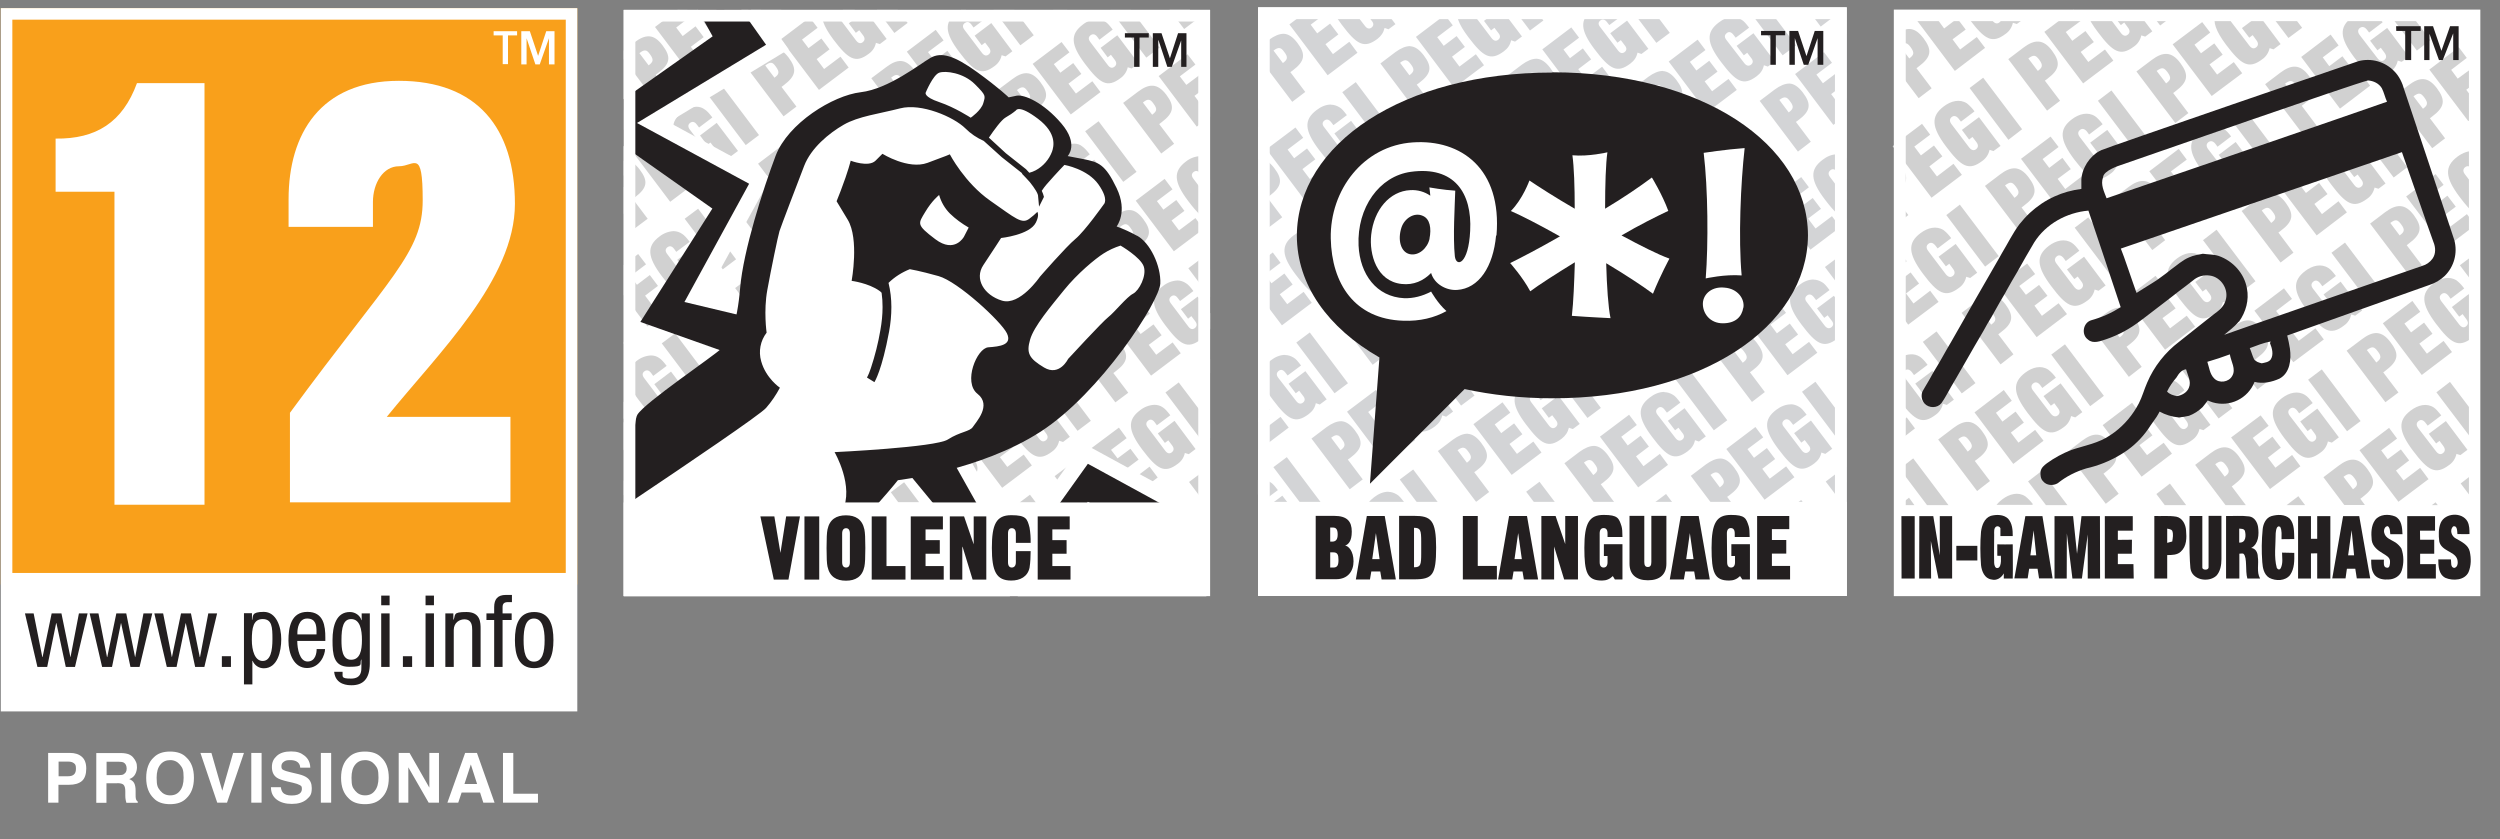 <svg xmlns="http://www.w3.org/2000/svg" id="Layer_1" version="1.1" viewBox="0 0 1843.5 618.9"><rect x="0" y="0" width="1843.5" height="618.9" fill="#808080" stroke="none"/><defs><clipPath id="clippath"><path d="M0 0h426.1v536.1H0z" class="st0"/></clipPath><clipPath id="clippath-1"><path d="M0 0h426.1v536.1H0z" class="st0"/></clipPath><clipPath id="clippath-2"><path d="M0 0h426.1v536.1H0z" class="st0"/></clipPath><clipPath id="clippath-3"><path d="M0 0h426.1v536.1H0z" class="st0"/></clipPath><clipPath id="clippath-4"><path d="M0 0h426.1v536.1H0z" class="st0"/></clipPath><clipPath id="clippath-5"><path d="M0 0h426.1v536.1H0z" class="st0"/></clipPath><clipPath id="clippath-6"><path d="M0 0h426.1v536.1H0z" class="st0"/></clipPath><clipPath id="clippath-7"><path d="M0 0h426.1v536.1H0z" class="st0"/></clipPath><clipPath id="clippath-8"><path d="M0 0h426.1v536.1H0z" class="st0"/></clipPath><clipPath id="clippath-9"><path d="M0 0h426.1v536.1H0z" class="st0"/></clipPath><clipPath id="clippath-10"><path d="M0 0h426.1v536.1H0z" class="st0"/></clipPath><clipPath id="clippath-11"><path d="M0 0h426.1v536.1H0z" class="st0"/></clipPath><clipPath id="clippath-12"><path d="M0 0h426.1v536.1H0z" class="st0"/></clipPath><style>.st0{fill:none}.st1,.st2{fill:#231f20}.st2,.st3{fill-rule:evenodd}.st16{fill:#fff}.st19{fill:#d1d1d1}</style></defs><path d="M27 491.1h7.3l6.6-32.3h.1l7 32.3h6.8l9.3-39.5h-6.5l-6.1 32.3h-.1l-6.6-32.3h-7.3l-6.7 32.3h-.2l-6.3-32.3h-6.5z" style="clip-path:url(#clippath)"/><path d="M74.8 491.1h7.3l6.6-32.3h.1l7 32.3h6.8l9.3-39.5h-6.5l-6.1 32.3h-.1l-6.6-32.3h-7.3l-6.7 32.3h-.2l-6.3-32.3h-6.5z" style="clip-path:url(#clippath-1)"/><path d="M122.6 491.1h7.3l6.6-32.3h.1l7 32.3h6.8l9.3-39.5h-6.5l-6.1 32.3h-.1l-6.6-32.3h-7.3l-6.7 32.3h-.2l-6.3-32.3h-6.5z" style="clip-path:url(#clippath-2)"/><path d="M163.2 483.3h6.8v7.8h-6.8z" style="clip-path:url(#clippath-3)"/><path d="M185.3 471.4c0-9 1.1-15.5 8-15.5s7.2 6 7.2 14.7-1.5 16.2-7.2 16.2-8-7.8-8-15.4m-5.8 32.7h6.2v-17.5h.1c1.4 3.3 4.6 5.5 8.3 5.5 10.2 0 12.9-12.5 12.9-21.5s-3.6-20.1-12.9-20.1-7.7 3-8.6 5.9h-.1v-4.8h-5.9z" class="st3" style="clip-path:url(#clippath-4)"/><path d="M219 467.2v-1.5c0-2.3.7-10.3 7.2-10.3s6.9 5.2 6.9 9.6v2.1H219q0 .1 0 0Zm20.6 4.9v-2.5c0-8.5-1.1-19-13.2-19s-14 11.4-14 21.3 4 20.3 13.7 20.3 13.3-9.8 13.3-14h-6.2c0 2.9-.8 9.1-6.7 9.1s-7.6-9.1-7.6-15.2z" class="st3" style="clip-path:url(#clippath-5)"/><path d="M258.6 455.9c6.6 0 8 7.8 8 15.5s-1.3 14.4-8 14.4-7.1-8-7.1-14.4c-.1-9.4 1.4-15.5 7.1-15.5m13.8-4.3h-5.9v5h-.2c-.8-3.1-4.3-6.1-8.5-6.1-10 0-12.9 10.1-12.9 20.8s.7 19.8 12.2 19.8 7.6-2 8.9-5.3h.2v5.2c0 2.7.3 8.8-7.7 8.8s-6-1.4-6.3-5H246c1 9.9 10.5 9.9 12.9 9.9 8 0 13.4-4.3 13.4-16.1v-37z" class="st3" style="clip-path:url(#clippath-6)"/><path d="M280.9 491.1h6.2v-39.5h-6.2zm0-45.5h6.2v-7.1h-6.2z" class="st3" style="clip-path:url(#clippath-7)"/><path d="M297 483.3h6.8v7.8H297z" style="clip-path:url(#clippath-8)"/><path d="M313.6 491.1h6.2v-39.5h-6.2zm0-45.5h6.2v-7.1h-6.2z" class="st3" style="clip-path:url(#clippath-9)"/><path d="M328.3 491.1h6.2v-27.3c-.2-4.2 3.1-7.8 7.3-8h.6c5.6 0 5.8 4.9 5.8 8v27.3h6.2v-28c0-4.6 0-12.5-10.4-12.5s-8 2.1-9.6 5.7h-.2v-4.7h-5.9z" style="clip-path:url(#clippath-10)"/><path d="M364.3 491.1h6.2v-34.6h6.8v-4.9h-6.8V447c0-2.7 1.3-3.8 4-3.8h2.9v-5.3h-4.5c-6 0-8.6 3.1-8.6 9.1v4.6h-5.8v4.9h5.8z" style="clip-path:url(#clippath-11)"/><path d="M379.6 471.4c0 11.1 2.8 20.8 14.2 20.8s14.2-9.7 14.2-20.8-2.8-20.8-14.2-20.8-14.2 9.6-14.2 20.8m14.1 15.9c-6.3 0-7.6-7.4-7.6-15.9s1.3-15.9 7.6-15.9 7.9 7.4 7.9 15.9-1.3 15.9-7.9 15.9" class="st3" style="clip-path:url(#clippath-12)"/><g id="BG_green"><path id="PEGI_repeat" d="M.6 6h425.1v425.1H.6z" style="fill:#f9a01b"/></g><g id="BORDER_white"><path id="border-3" d="M.6 6v518.6h425.1V6zm416.6 416.5H9.1v-408h408.1v408.1Z" class="st16"/></g><g id="TM_white"><path id="TM-3" d="M381.3 23v3.1h-6.7v21.2h-3.9V26.1H364V23h17.4Zm27.4 24.5h-3.9V28.2L398 47.5h-3.2l-6.5-19.3v19.3h-3.9V23h6.3l6.1 18.2 6-18.2h6.1v24.5Z" class="st16"/><g id="www.pegi.info"><path d="M27.6 491.8h7.2l6.6-32.3h.2l6.9 32.3h6.8l9.3-39.5h-6.4L52 484.5h-.1l-6.6-32.2h-7.2l-6.7 32.2h-.2l-6.4-32.2h-6.4zM75.3 491.8h7.3l6.6-32.3h.1l6.9 32.3h6.7l9.4-39.5h-6.5l-6.1 32.2h-.1l-6.5-32.2h-7.3l-6.7 32.2h-.2l-6.3-32.2h-6.5zM123 491.8h7.2l6.7-32.3h.1l6.9 32.3h6.8l9.4-39.5h-6.5l-6.1 32.2h-.2l-6.5-32.2h-7.3l-6.7 32.2h-.1l-6.4-32.2h-6.5zM163.6 491.8h6.7v-7.9h-6.7z" class="st1"/><path d="M185.7 472c0-9 1.1-15.5 8-15.5s7.2 6 7.2 14.7-1.4 16.2-7.2 16.2-8-7.8-8-15.5Zm-5.8 32.7h6.2v-17.4h.2c1.4 3.4 4.7 5.5 8.2 5.5 10.2 0 12.9-12.5 12.9-21.5s-3.6-20.1-12.9-20.1-7.7 3-8.5 5.9h-.2v-4.9h-5.9zM219.3 467.9v-1.5c0-2.4.8-10.3 7.2-10.3s6.9 5.2 6.9 9.6v2.1h-14.1Zm20.6 4.8v-2.5c0-8.5-1.1-19-13.2-19s-14 11.4-14 21.2 4.1 20.2 13.7 20.2 13.3-9.8 13.3-14h-6.2c0 3-.9 9.2-6.7 9.2s-7.6-9.2-7.6-15.2h20.7ZM258.9 456.5c6.6 0 8 7.8 8 15.5s-1.4 14.5-8 14.5-7.1-8-7.1-14.5c0-9.4 1.4-15.5 7.2-15.5Zm13.7-4.2h-5.9v5h-.2c-.8-3.1-4.2-6-8.5-6-10 0-12.8 10.1-12.8 20.7s.7 19.7 12.2 19.7 7.6-2 8.9-5.3h.2v5.2c0 2.7.3 8.8-7.6 8.8s-6-1.5-6.3-5h-6.2c1 9.9 10.5 9.9 12.9 9.9 8 0 13.4-4.2 13.4-16.1v-37h-.2ZM281.1 491.8h6.2v-39.5h-6.2zm0-45.5h6.2v-7.1h-6.2z" class="st2"/><path d="M297.1 491.8h6.8v-7.9h-6.8z" class="st1"/><path d="M313.8 491.8h6.2v-39.5h-6.2zm0-45.5h6.2v-7.1h-6.2z" class="st2"/><path d="M328.4 491.8h6.2v-27.2c0-5.7 4.5-7.9 7.8-7.9 5.6 0 5.8 4.9 5.8 7.9v27.2h6.2v-28c0-4.6 0-12.5-10.4-12.5s-7.9 2-9.5 5.7h-.2v-4.7h-5.9zM364.4 491.8h6.2v-34.6h6.7v-4.9h-6.7v-4.6c0-2.7 1.3-3.7 4-3.7h2.9v-5.3H373c-6 0-8.6 3.1-8.6 9v4.6h-5.7v4.9h5.7z" class="st1"/><path d="M379.7 472c0 11.1 2.8 20.7 14.2 20.7s14.2-9.6 14.2-20.7-2.8-20.7-14.2-20.7-14.2 9.6-14.2 20.7m14 15.9c-6.4 0-7.6-7.4-7.6-15.9s1.4-15.9 7.6-15.9 7.9 7.4 7.9 15.9-1.4 15.9-7.9 15.9" class="st2"/></g></g><path id="background" d="M892.2 439.5H459.9V7.3h432.4v432.3h-.1Z" class="st16"/><path id="background_letters" d="M499.7 7.3 483 19.9l28.1 37.3L533 40.7l-6-8-12.1 9.1-5.5-7.3 9.5-7.1-6-8-9.5 7.2-4.8-6.3 11.5-8.7-3.1-4.3zm14.6 0c1.2 3.6 3.6 7.8 7.3 12.7 11.1 14.7 16.4 17.9 26.2 10.5 2.7-1.9 4.6-4.8 5.2-8l2.9.9 5-3.8-9.2-12.3h-17.6l-1 .8 5.2 7 2.5-1.8 2.8 3.7c1.7 2.2 1.3 3.9-.2 5.1s-3.3 1.1-5-1.2L528.2 7.3zm46.4 0 6 8 9.8-7.4-.4-.6zm46.3 0c-2.2 5.5.3 12.1 7.5 21.8 11.1 14.7 16.4 17.9 26.2 10.5 2.7-1.9 4.6-4.8 5.2-8l2.9.9 5-3.8-15.6-20.8-12.3 9.3 5.2 7 2.5-1.9 2.8 3.7c1.7 2.2 1.3 3.9-.2 5.1s-3.2 1-4.9-1.2l-12.8-17c-1.7-2.2-1.3-3.9.2-5 .3-.2.6-.4.9-.5H607zm14.5 0c.8.3 1.6.9 2.1 1.6l1.7 2.2 5-3.8zm25.2 0 12.8 17 9.8-7.4-7.3-9.6zm61.9 0c-1 .6-2 1.2-3 1.9-9.5 7.2-9 14.9 1.6 29 11.1 14.7 16.4 17.9 26.2 10.5 2.7-1.9 4.6-4.8 5.2-8l2.9.9 5-3.8L731 17l-12.3 9.3 5.2 7 2.5-1.9 2.8 3.7c1.7 2.2 1.3 3.9-.2 5.1s-3.2 1-4.9-1.2l-12.9-17c-1.7-2.2-1.3-3.9.2-5s3.2-1.2 4.9 1.1l1.6 2.2 9.8-7.4c-1.4-2.1-3.1-3.9-5.1-5.5 0 0-14 0-14-.1m24.1 0 19.7 26.1 9.9-7.4-14.2-18.7zm43.8 0 3.8 5.1 6.8-5.1zm42.2 0 26.6 35.2 9.8-7.4-21-27.8zm43.8 0 10.7 14.1 9.5-7.2-5.3-7h-14.9Zm-265.4 5.6L575.8 29l28.1 37.3 21.9-16.5-6-8-12.1 9.1-5.5-7.3 9.5-7.2-6-8-9.5 7.1-4.8-6.3 11.5-8.7zM809 14.1c-3.8.2-7.5 1.6-10.5 4-9.5 7.2-9 14.9 1.6 29 11.1 14.7 16.4 17.9 26.2 10.5 2.7-1.9 4.6-4.8 5.3-8l2.9.9 5-3.8L823.9 26l-12.3 9.3 5.2 7 2.4-1.9 2.8 3.7c1.7 2.2 1.3 3.9-.2 5.1s-3.2 1.1-4.9-1.2L804 31c-1.7-2.2-1.3-3.9.2-5s3.2-1.1 4.9 1.1l1.6 2.2 9.8-7.5c-2.3-3-3.8-4.8-5.5-5.8-1.6-1.2-3.8-1.9-6-1.9M690 22l-21.3 16.1 28.1 37.3 21.9-16.5-6-8-12.1 9.1-5.5-7.3 9.5-7.2-6-8-9.5 7.2-4.8-6.3 11.5-8.6zm202.2 4.8-.9.6c-9.2 7-8.9 14.6.9 28zm-413.4 0c-3.4-.2-6.9 1.4-10.9 4.4l-8 6.1v6.3L485 76.9l9.5-7.2-11-14.5 1.7-1.3c9-6.8 9.9-11.8 3.4-20.4-3.3-4.4-6.4-6.5-9.8-6.7m304 4.2-21.3 16.1 28.1 37.3 21.9-16.5-6-8-12.1 9.1-5.5-7.3 9.5-7.2-6-8-9.5 7.1-4.8-6.3 11.5-8.7zm-211.1 4.8c-3.4-.2-6.9 1.4-10.9 4.4l-11.1 8.3 28.1 37.3 9.5-7.2-11-14.5 1.7-1.3c9-6.8 9.9-11.8 3.5-20.4-3.3-4.3-6.5-6.4-9.8-6.6m-95.9 1.4c1.2 0 2.2 1 3.5 2.8 3.1 4.2 2.2 5.8-1 8.2l-6.8-9c1.8-1.4 3.1-2.1 4.3-2M875.7 40l-21.3 16.1 28.1 37.3 9.8-7.4V73.5l-6 4.5-5.5-7.3 9.5-7.2-6-8-9.5 7.1-4.8-6.3 11.5-8.7zm-211.2 5c-3.4-.2-6.9 1.4-10.9 4.4l-11.1 8.3L670.7 95l9.5-7.2-11-14.5 1.7-1.3c9-6.8 9.9-11.8 3.4-20.4-3.3-4.3-6.5-6.4-9.8-6.6m-95.9 1.3c1.2 0 2.2 1 3.5 2.8 3.1 4.2 2.2 5.8-1 8.2l-6.8-9c1.8-1.4 3.1-2.1 4.3-2M757.3 54c-3.4-.2-6.9 1.4-10.9 4.4l-11.1 8.3 28.2 37.3 9.5-7.2-11-14.5 1.7-1.3c9-6.8 10-11.8 3.5-20.4-3.3-4.4-6.5-6.4-9.9-6.6m-95.9 1.3c1.2 0 2.2 1 3.5 2.8 3.1 4.2 2.2 5.8-1 8.2l-6.8-9c1.9-1.5 3.1-2.1 4.3-2m-129.8 7-9.8 7.4 28.1 37.3 9.8-7.4zm318.5.9c-3.4-.2-6.9 1.4-10.9 4.4l-11 8.3 28.1 37.3 9.5-7.2-11-14.5 1.7-1.3c9-6.8 10-11.8 3.5-20.4-3.3-4.3-6.5-6.4-9.9-6.6m-95.9 1.2c1.2 0 2.2 1 3.5 2.8 3.1 4.2 2.2 5.8-1 8.2l-6.8-9c1.9-1.5 3.2-2.1 4.3-2m-129.8 6.9-9.8 7.4 28.1 37.3 9.8-7.4zm222.7 2.3c1.2 0 2.2 1 3.5 2.8 3.2 4.2 2.2 5.8-1 8.2l-6.8-9c1.8-1.5 3.1-2.2 4.3-2m-333.4 5.1c-3.8.2-7.5 1.6-10.5 4-9.5 7.2-9 14.9 1.6 29 11.1 14.7 16.4 17.9 26.2 10.5 2.7-1.9 4.6-4.8 5.2-8l2.9.9 5.1-3.8-15.7-20.7-12.3 9.3 5.2 7 2.5-1.8 2.8 3.7c1.7 2.2 1.3 3.9-.2 5.1s-3.2 1-4.9-1.2l-12.9-17.1c-1.7-2.2-1.3-3.9.2-5s3.2-1.1 4.9 1.2l1.7 2.2 9.8-7.4c-2.3-3-3.9-4.8-5.5-5.8-1.8-1.4-3.9-2.1-6.1-2.1m203.6 1.6-9.8 7.4 28.1 37.3 9.8-7.4zm-257.4.8v14.6l7-5.3zm146.6 6.6c-3.8.2-7.5 1.6-10.5 4-9.5 7.2-9 14.9 1.6 29 11.1 14.7 16.4 17.9 26.2 10.5 2.7-1.9 4.6-4.8 5.2-8l2.9.9 5-3.8-15.6-20.7-12.3 9.3 5.2 7 2.5-1.8 2.8 3.7c1.7 2.2 1.3 3.9-.2 5.1s-3.2 1-4.9-1.2l-12.8-17c-1.7-2.2-1.3-3.9.2-5.1s3.2-1.1 4.9 1.2l1.6 2.2 9.8-7.5c-2.3-3-3.9-4.8-5.5-5.8-1.7-1.3-3.9-2-6.1-2m203.6 1.7-9.9 7.4 28.1 37.3 9.8-7.4zm-322.7 6-21.3 16.1 28.1 37.3 21.9-16.5-6-8-12.1 9.1-5.5-7.3 9.5-7.2-6-8-9.5 7.1-4.8-6.3 11.4-8.7zm211.9 1.4c-3.8.2-7.5 1.6-10.5 4-9.5 7.2-9 14.9 1.6 29 11.1 14.7 16.4 17.9 26.2 10.5 2.7-1.9 4.6-4.8 5.2-8l2.9.9 5-3.8-15.6-20.7-12.3 9.3 5.3 7 2.5-1.9 2.8 3.7c1.7 2.2 1.3 3.9-.2 5.1s-3.2 1.1-4.9-1.2l-12.8-17c-1.7-2.2-1.3-3.9.2-5s3.2-1.1 4.9 1.2l1.6 2.2 9.8-7.4c-2.3-3-3.8-4.7-5.5-5.8-1.8-1.4-4-2.1-6.2-2.1m-119.1 7.8L559 120.7l28.1 37.3 21.9-16.5-6-8-12.1 9.1-5.5-7.3 9.5-7.2-6-8-9.5 7.2-4.8-6.3 11.5-8.7zm211.9 1.3c-3.8.2-7.5 1.6-10.5 4-9.5 7.2-9 14.9 1.6 29 11.1 14.7 16.4 17.9 26.2 10.5 2.7-1.9 4.6-4.8 5.2-8l2.9.9 5-3.8-15.6-20.7-12.3 9.3 5.2 7 2.5-1.9 2.8 3.7c1.7 2.2 1.3 3.9-.2 5.1s-3.2 1.1-4.9-1.2l-12.9-17c-1.7-2.2-1.3-3.9.2-5s3.2-1.1 4.9 1.2l1.6 2.2 9.8-7.4c-2.3-3-3.9-4.7-5.5-5.8-1.6-1.4-3.7-2.1-6-2.1m-119 7.8-21.3 16.1 28.1 37.3 21.9-16.5-6-8-12.1 9.1-5.5-7.3 9.5-7.1-6-8-9.5 7.1-4.8-6.3 11.5-8.7zm211.9 1.4c-3.8.2-7.5 1.6-10.5 4-9.5 7.2-9 14.9 1.6 29 6.7 8.9 11.4 13.5 16.1 14.1V148L880 131.8c-1.7-2.2-1.3-3.9.2-5s3.2-1.1 4.9 1.2l1.7 2.2 5.4-4.1v-8.2c-.3-.3-.6-.6-1-.9-1.8-1.3-4-1.9-6.2-1.9m-423 3.5h-2.1v10.7c1 .6 1.9 1.4 2.5 2.3 3.1 4.2 2.1 5.8-1 8.2l-1.5-2v19.7l8.2 10.9 9.5-7.1-11-14.6 1.7-1.3c9-6.8 9.9-11.8 3.4-20.4-3.2-4.2-6.4-6.3-9.7-6.5Zm304 4.2-21.3 16 28.1 37.3 21.9-16.5-6-8-12.1 9.1-5.5-7.3 9.5-7.2-6-8-9.5 7.1-4.8-6.3 11.5-8.7zm-211.2 4.9c-3.4-.2-6.9 1.4-10.9 4.4l-11.1 8.4 28.1 37.3 9.5-7.2-11-14.5 1.7-1.3c9-6.8 9.9-11.8 3.4-20.4-3.1-4.4-6.3-6.5-9.7-6.7m304 4.2L837.5 148l28.1 37.3 21.9-16.5-6-8-12.1 9.1-5.5-7.3 9.5-7.1-6-8-9.5 7.1-4.8-6.3 11.5-8.7zm33.5.7-4.7 3.5 4.7 6.2zm-244.6 4c-3.4-.2-6.9 1.4-10.9 4.4l-11.1 8.3 28.1 37.3 9.5-7.2-11-14.5 1.7-1.3c9-6.8 9.9-11.8 3.4-20.4-3.2-4.3-6.4-6.3-9.7-6.6m-96 1.5c1.2.1 2.2 1 3.5 2.8 3.1 4.1 2.2 5.8-1 8.2l-6.8-9c1.8-1.5 3.1-2.1 4.3-2m188.8 7.8c-3.4-.2-6.9 1.4-10.9 4.4l-11.1 8.3 28.2 37.3 9.5-7.2-11-14.5 1.7-1.3c9-6.8 10-11.8 3.4-20.4-3.2-4.4-6.4-6.4-9.8-6.6m-95.9 1.2c1.2.1 2.2 1.1 3.5 2.8 3.1 4.1 2.2 5.8-1 8.2l-6.8-9c1.8-1.4 3.1-2.1 4.3-2m-129.8 6.8-9.9 7.4 28.1 37.3 9.8-7.4zm318.5 1c-3.4-.2-6.9 1.4-10.9 4.4l-11.1 8.4 28.1 37.3 9.5-7.2-11-14.5 1.7-1.3c9-6.8 9.9-11.8 3.5-20.4-3.3-4.4-6.4-6.5-9.8-6.7m-95.9 1.2c1.2.1 2.2 1 3.5 2.8 3.1 4.1 2.2 5.8-1 8.2l-6.8-9c1.8-1.4 3.2-2.1 4.3-2m-129.8 7-9.8 7.4 28.1 37.3 9.8-7.4zm222.6 2.2c1.2.1 2.2 1 3.5 2.8 3.1 4.1 2.2 5.8-1 8.2l-6.8-9c1.9-1.4 3.2-2.1 4.3-2m-333.4 5.1c-3.8.2-7.5 1.6-10.5 4-9.5 7.1-9 14.9 1.6 29 11.1 14.7 16.4 17.9 26.2 10.5 2.7-1.9 4.6-4.8 5.3-8l2.9.9 5-3.8-15.6-20.7-12.3 9.3 5.2 6.9 2.5-1.8 2.8 3.7c1.7 2.2 1.3 3.9-.2 5.1s-3.2 1.1-4.9-1.2l-12.8-17c-1.7-2.2-1.3-3.9.2-5s3.2-1.1 4.9 1.2l1.6 2.2 9.9-7.4c-2.3-3-3.9-4.8-5.5-5.8-1.9-1.4-4.1-2-6.3-2.1m203.6 1.7-9.8 7.4 28.1 37.3 9.8-7.4zm-110.7 7.3c-3.8.2-7.5 1.6-10.5 4-9.5 7.2-9 14.9 1.6 29 11.1 14.7 16.4 17.9 26.2 10.5 2.7-1.9 4.6-4.8 5.2-8l2.9.9 5-3.8-15.6-20.7-12.3 9.3 5.2 6.9 2.5-1.9 2.8 3.7c1.7 2.2 1.3 3.9-.2 5.1s-3.2 1-4.9-1.2l-12.8-17c-1.7-2.2-1.3-3.9.2-5.1s3.2-1 4.9 1.2l1.7 2.2 9.8-7.4c-2.3-3-3.8-4.8-5.5-5.8-1.9-1.2-4-1.9-6.2-1.9m203.6 1.9-9.9 7.4 28.1 37.3 9.8-7.4zm-322.7 6-10.7 8.1v22.1l17.5 23.2 21.9-16.5-6-8-12.1 9.1-5.5-7.3 9.5-7.2-6-8-9.5 7.2-4.8-6.4 11.5-8.7zm211.9 1.3c-3.9.2-7.6 1.6-10.5 4-9.5 7.1-9 14.9 1.6 29 11.1 14.7 16.4 17.9 26.2 10.5 2.7-1.9 4.6-4.8 5.2-8l2.9.9 5-3.8-15.6-20.7-12.3 9.3 5.2 7 2.4-1.8 2.8 3.7c1.7 2.2 1.3 3.9-.2 5.1s-3.2 1.1-4.9-1.2l-12.8-17c-1.7-2.2-1.3-3.9.2-5.1s3.2-1 4.9 1.2l1.7 2.2 9.8-7.4c-2.3-3-3.9-4.8-5.5-5.8-1.8-1.4-3.9-2.1-6.1-2.1m203.6 1.8-9.8 7.4 16 21.3v-20.5zm-322.7 6-21.3 16 28.2 37.3 21.9-16.5-6-8-12.1 9.1-5.5-7.3 9.5-7.1-6-8-9.5 7.1-4.8-6.3 11.5-8.7zm211.9 1.4c-3.8.2-7.5 1.6-10.5 4-9.5 7.1-9 14.9 1.6 29 11.1 14.7 16.4 17.9 26.2 10.5 2.7-1.9 4.6-4.8 5.2-8l2.9.9 5-3.8-15.6-20.7-12.3 9.3 5.2 7 2.5-1.9 2.8 3.7c1.7 2.2 1.3 3.9-.2 5.1s-3.2 1.1-4.9-1.2l-12.8-17c-1.7-2.2-1.3-3.9.2-5s3.2-1.1 4.9 1.2l1.7 2.2 9.8-7.4c-2.3-3-3.9-4.8-5.5-5.8-1.8-1.4-4-2.1-6.2-2.1m-119 7.6L635 221.5l28.1 37.3 21.9-16.5-6.1-8-12 9.1-5.5-7.3 9.5-7.1-6-8-9.5 7.1-4.8-6.3 11.5-8.7zm211.9 1.4c-3.8.2-7.5 1.6-10.5 4-9.5 7.1-9 14.9 1.6 29 11.1 14.7 16.4 17.9 26.2 10.5 2.7-1.9 4.6-4.8 5.3-8l1.6.5V231l-9.2-12.3-12.4 9.3 5.3 7 2.4-1.9 2.8 3.7c1.7 2.2 1.3 3.9-.2 5.1s-3.2 1.1-4.9-1.2l-12.8-17c-1.7-2.2-1.3-3.9.2-5.1s3.2-1.1 4.9 1.2l1.7 2.2 9.8-7.4c-2.3-3-3.8-4.8-5.5-5.8-2-1.3-4.2-2-6.3-2m-119 7.6-21.4 16.1 28.1 37.3 21.9-16.5-6-8-12.2 9.1-5.5-7.3 9.5-7.1-6-8-9.5 7.1-4.8-6.3 11.5-8.6zm-211.2 5c-3.4-.2-6.9 1.4-10.9 4.4l-11.1 8.3 28.1 37.3 9.5-7.2-11-14.5 1.7-1.3c9-6.8 9.9-11.8 3.4-20.4-3.2-4.3-6.4-6.4-9.7-6.6m304 4.2-21.3 16.1 28.1 37.3 21.9-16.5-6-8-12.1 9.1-5.5-7.3 9.5-7.1-6-8-9.5 7.1-4.8-6.4 11.5-8.6zm-211.2 4.8c-3.4-.2-6.9 1.4-10.9 4.4l-11.1 8.3 28.1 37.3 9.5-7.1-11-14.5 1.7-1.3c9-6.8 10-11.8 3.5-20.4-3.3-4.4-6.5-6.5-9.8-6.7m-95.9 1.4c1.2.1 2.2 1 3.5 2.8 3.1 4.1 2.2 5.8-1 8.2l-6.8-9.1c1.8-1.4 3.1-2 4.3-1.9m188.8 7.8c-3.4-.2-6.9 1.4-10.9 4.4l-11.1 8.3 28.1 37.3 9.5-7.2-11-14.5 1.7-1.3c9-6.8 9.9-11.8 3.4-20.4-3.2-4.4-6.4-6.4-9.7-6.6m-96 1.3c1.2.1 2.2 1 3.5 2.8 3.1 4.1 2.2 5.8-1 8.2l-6.8-9c1.8-1.5 3.1-2.1 4.3-2m-129.8 6.9-9.9 7.4 28.1 37.3 9.8-7.4zm318.5.8c-3.4-.2-6.9 1.4-10.9 4.4l-11.1 8.4 28.1 37.3 9.5-7.1-11-14.5 1.7-1.3c9-6.8 10-11.8 3.5-20.4-3.3-4.6-6.4-6.6-9.8-6.8m-95.9 1.3c1.2.1 2.2 1 3.5 2.8 3.1 4.1 2.2 5.8-1 8.2l-6.8-9c1.9-1.5 3.1-2.2 4.3-2m-260.6 4v1.8l.9-.7zm130.8 3-9.8 7.4 28.1 37.3 9.8-7.4zm222.7 2.1c1.2.1 2.2 1 3.5 2.8 3.2 4.2 2.2 5.8-1 8.2l-6.8-9c1.8-1.5 3.1-2.1 4.3-2M480 262.1c-3.8.2-7.5 1.6-10.5 4-9.5 7.2-9 14.9 1.6 29 11.1 14.7 16.4 17.9 26.2 10.5 2.7-1.9 4.6-4.8 5.2-8l2.9.9 5-3.8-15.6-20.7-12.3 9.3 5.2 7 2.5-2 2.8 3.7c1.7 2.2 1.3 3.9-.2 5.1s-3.3 1-4.9-1.2L475 278.8c-1.7-2.2-1.3-3.9.2-5s3.2-1 4.9 1.2l1.6 2.2 9.9-7.4c-2.3-3-3.9-4.8-5.5-5.8-1.8-1.3-3.9-1.9-6.1-1.9m203.6 1.9-9.8 7.4 28.1 37.3 9.8-7.4zm208.7.8-4.9 3.7 4.9 6.5zm-319.5 6.5c-3.9.2-7.5 1.6-10.5 4-9.5 7.1-9 14.9 1.6 29 11.1 14.7 16.4 17.9 26.2 10.5 2.7-1.9 4.6-4.8 5.2-8l2.9.9 5-3.8-15.5-20.8-12.3 9.3 5.2 7 2.5-1.8 2.8 3.7c1.7 2.2 1.3 3.9-.2 5.1s-3.2 1.1-4.9-1.2l-12.8-17c-1.7-2.2-1.3-3.9.2-5s3.2-1.1 4.9 1.2l1.7 2.2 9.8-7.4c-2.3-3-3.8-4.8-5.5-5.8-1.9-1.4-4.1-2.1-6.3-2.1m203.6 1.7-9.9 7.4 28.1 37.3 9.8-7.4zm-110.7 7.4c-3.8.2-7.5 1.6-10.5 4-9.5 7.2-9 14.9 1.6 29 11.1 14.7 16.4 17.9 26.2 10.5 2.7-1.9 4.6-4.8 5.2-8l2.9.9 5-3.8-15.7-20.7-12.3 9.3 5.2 7 2.5-1.8 2.8 3.7c1.7 2.2 1.3 3.9-.2 5.1s-3.2 1-4.9-1.2l-12.8-17c-1.7-2.2-1.3-3.9.2-5s3.2-1.1 4.9 1.2l1.7 2 9.9-7.4c-2.3-3-3.9-4.8-5.5-5.8-1.9-1.4-4.1-2-6.2-2m203.5 1.6-9.8 7.4 28.1 37.3 4.8-3.6v-10.6zm-322.6 6-21.3 16.1 28.1 37.3 21.9-16.5-6-8-12.1 9.1-5.5-7.3 9.5-7.1-6-8-9.5 7.2-4.8-6.3 11.5-8.7zm211.9 1.5c-3.8.2-7.5 1.6-10.5 4-9.5 7.2-9 14.9 1.6 29 11.1 14.7 16.4 17.9 26.2 10.5 2.7-1.9 4.6-4.8 5.2-8l2.9.9 5-3.8-15.6-20.7-12.3 9.3 5.2 7 2.4-1.8 2.8 3.7c1.7 2.2 1.3 3.9-.2 5.1s-3.2 1.1-4.9-1.2l-12.8-17c-1.7-2.2-1.3-3.9.2-5s3.2-1.1 4.9 1.2l1.6 2.2 9.8-7.4c-2.3-3-3.8-4.7-5.5-5.8-1.7-1.6-3.9-2.2-6-2.2m-296.2 5-2.5 1.9v12.5l8.5-6.4zm177.1 2.6-21.3 16.1 28.1 37.3 21.9-16.5-6-8-12.1 9.1-5.5-7.3 9.5-7.2-6-8-9.5 7.2-4.8-6.4 11.5-8.6zm211.8 1.4c-3.8.2-7.5 1.6-10.5 4-9.5 7.1-9 14.9 1.6 29 11.1 14.7 16.4 17.9 26.2 10.5 2.7-1.9 4.6-4.8 5.2-8l2.9.9 5-3.8-15.5-20.8-12.3 9.3 5.2 7 2.5-1.9 2.8 3.7c1.7 2.2 1.3 3.9-.2 5.1s-3.2 1.1-4.9-1.2l-12.8-17c-1.7-2.2-1.3-3.9.2-5.1s3.2-1.1 4.9 1.2l1.6 2.2 9.9-7.4c-2.3-3-3.9-4.8-5.5-5.8-1.8-1.3-4-1.9-6.3-1.9m-119 7.8-21.3 16.1 28.1 37.3 21.9-16.5-6-8-12.1 9.1-5.5-7.2 9.5-7.2-6-8-9.5 7.1-4.8-6.3 11.5-8.6zm-255.8 1.6-12.1 9.1-4.5-5.9v20.5l.6.9 21.9-16.5zm44.7 3.1c-3.4-.2-6.9 1.4-10.9 4.4l-11.1 8.4 28.1 37.3 9.5-7.1-11-14.5 1.7-1.3c9-6.8 9.9-11.8 3.4-20.4-3.2-4.5-6.4-6.5-9.7-6.8m304 4.3-21.4 16 28.1 37.3 21.9-16.5-6-8-12.1 9.2-5.5-7.3 9.5-7.1-6-8-9.5 7.1-4.8-6.3 11.5-8.6zM614 320.1c-3.4-.2-6.9 1.4-10.9 4.4l-11.1 8.3 28.1 37.3 9.5-7.2-11-14.5 1.7-1.3c9-6.8 9.9-11.8 3.5-20.4-3.3-4.3-6.6-6.4-9.8-6.6m-96 1.4c1.2.1 2.2 1 3.5 2.8 3.1 4.1 2.2 5.8-1 8.2l-6.8-9c1.8-1.4 3.1-2.1 4.3-2m188.7 7.8c-3.4-.2-6.9 1.4-10.9 4.4l-11.1 8.4 21.5 28.4h14.9l-9.7-12.8 1.7-1.3c9-6.8 10-11.8 3.5-20.4-3.3-4.4-6.5-6.5-9.9-6.7m-95.9 1.2c1.2.1 2.2 1 3.5 2.8 3.1 4.1 2.2 5.8-1 8.2l-6.8-9c1.9-1.5 3.2-2.1 4.3-2m-129.8 7-9.9 7.4 19.3 25.6h15.4zm318.6.9c-3.4-.2-6.9 1.4-10.9 4.4l-11 8.3 14.6 19.4h14.9l-2.9-3.7 1.7-1.3c9-6.8 9.9-11.8 3.4-20.4-3.2-4.4-6.4-6.5-9.8-6.7m-95.9 1.2c1.2.1 2.2 1 3.5 2.8 3.1 4.1 2.2 5.8-1 8.2l-6.8-9c1.9-1.4 3.1-2.1 4.3-2m188.6 4.8c-1.5.8-3 1.7-4.4 2.7l-11.1 8.3 11.3 15h4.1v-14.3l-.8-1.1c.3-.2.5-.3.8-.5v-10.1zm-318.4 2.1-9.9 7.4 12.4 16.5h15.4zm222.6 2.3c1.2.1 2.2 1 3.5 2.8 3.2 4.1 2.2 5.8-1 8.2l-6.8-9c1.8-1.5 3.1-2.1 4.3-2M463.1 354c-1.1 0-2.2.2-3.2.5v10.6c1.1-.2 2.3.3 3.4 1.8l1.6 2.2 9.9-7.4c-2.3-3-3.9-4.7-5.5-5.8-1.8-1.3-4-1.9-6.2-1.9m203.6 1.6-9.8 7.4 5.5 7.4h15.4zM555.9 363c-3.9.2-7.5 1.6-10.5 4-1.3 1-2.5 2.2-3.6 3.4h25.7c-2.2-2.9-3.7-4.6-5.3-5.6-1.9-1.2-4.1-1.8-6.3-1.8m203.6 1.8-7.6 5.7h11.9zm-281.6 1-6.2 4.7h9.7zm380.8 3.2-1.9 1.4h3z" class="st19"/><g id="shockwave"><path d="m514.7 7.3 10.8 19.5-65.6 46.3v34.6l65.4 46.1-53.1 83.6 108.6 38.5-6.6 103.5 94.8-31.5 75.8 91.9h5.6l51.8-69.8 90 51.8v-57.5l-7.1 16.5-84.7-46.2-52.7 73.9-51.9-92.3-92.8 27 5.6-101.3-95.3-22.8 47-85.6-79-42.8L573.2 35 553.8 7.3z" class="st1"/><path d="M546.7 7.3 564.9 33l-95.2 57.7 8.9 4.8 73.8 40-47.7 87.2 98 23.4-5.9 104.7 96.2-28 54.1 96.3 55.1-77.1 85.7 46.8 4.3-10v-29.3l-9.9 23-83.6-45.6-50.4 70.6-49.7-88.4-89.3 26 5.5-98-92.6-22.1 46.1-84-75.2-40.9 88.5-53.7-20.7-29.1z" class="st16"/></g><g id="fist"><path d="M606.3 420.5s38.2-48.6 46.4-58.1 12.6-14.9 12.6-14.9 58.1-6.8 100.8-34.5 84.2-93 84.7-105.6-7.2-29.3-16.6-34.2c-4.6-2.6-9.4-4.8-14.3-6.6 0 0 8.2-10.3 0-27.4s-12.6-18.4-23.6-20.6l-11-2.2s8.2-8.3-4.4-23.2-26.3-20.9-31.8-19.8l-5.5 1.1s-6.6-6.6-22.5-18.1-25.3-14.4-32.9-9.9-29.4 22.1-49.1 24.4-51.5 22.2-60.2 45.4-22.9 67.5-25 93.9-7.6 37.6-13 43.1-65.2 49-70.6 57.9 0 119.8 0 119.8h128.3c0-.1 7.8-10.5 7.8-10.5Z" class="st16"/><path d="M835.5 216.6c-4.6 2.3-13.7 13.7-18.2 17.2s-29.7 30.9-29.7 30.9-6.3 13.1-17.7 6.3-13.1-10.8-10.3-20.6 15.4-24.6 25.1-36.6 22.8-22.9 29.1-26.9c3.9-2.5 8.1-4.4 12.5-5.8 0 0 14.8 8.6 17.1 15.4s-3.4 17.8-7.9 20.1m-124.7-42s-6.8 12.6-21.1 1.8-12.6-11.4-7.5-20 10.3-12.6 10.3-12.6c1.5 5.2 4.2 9.9 8 13.7 4.1 4 8.8 7.4 13.8 10.3zm65-62.9c-2.2 5.9-6.5 10.9-12.1 13.9-1.5.8-3.1 1.4-4.7 1.8l-2.4-2.6c-.4-.3-14.9-11.8-14.9-11.8l-12.5-11.5c3.8-5.6 9.2-13.1 12.4-14.9 2.7-1.5 5.2-3.2 7.6-5.2 0 0 1.9-4.6 16.2 6.2s11.6 20.6 10.4 24.1m-60-24.9s-11.6-7.6-23.2-11.5-10-7-10-7 5.4-13.1 10-14.7 17.8 0 26.3 8.5 7.7 8.5 6.2 13.9-9.2 10.8-9.3 10.8m122.5 87c-4.8-2.7-9.7-4.9-14.9-6.8 0 0 8.5-10.6 0-28.3s-13.2-19.1-24.6-21.4l-11.5-2.2s8.5-8.6-4.6-24-27.5-21.7-33.2-20.5l-5.7 1.2S736.9 65 720.3 53s-26.2-14.9-34.2-10.3-30.9 22.9-51.4 25.3-53.7 22.9-62.8 47-23.8 69.8-26.1 97.2-7.9 38.9-13.6 44.6-56.6 39.8-62.2 49c-2.8 4.5-3.8 34.6-4.1 63.8 41.8-28 94.9-64 99-68.8 4-4.6 7.4-9.6 10.2-14.9 0 0-10.3-6.9-13.8-19.5-2.1-7.3-.6-15.1 4-21.1 0 0-2.3-16 .5-31.4s7.9-40 9-43.5 13.1-34.9 18.2-48.1 18.2-24 29.1-30.3 26.3-8.1 41.7-12.1 39.4 6.2 48.1 14.8c3.9 3.9 8.5 7 13.5 9.2l13.3 12 15.2 12h-.5c2.2 2.2 4.2 4.4 6 6.4 3.6 4.5 6.3 8.7 6.1 10.6l.7 7.5 3.6-7.2c-.4-1.6-.9-3.1-1.6-4.5q1.65-2.55 3.6-4.8c8-9.1 13.1-14.3 13.1-14.3s17.1 3 25.1 14.4 3.9 14.7 3.9 14.7-14 19.8-20.9 25.5-26.2 27.9-26.2 27.9-14.7 21.6-27.9 17.6-20.6-16-13.8-26.2 13.1-20 13.1-20 21-2.2 25.6-11.3c2-4 1.9-6.4 1.2-8-1.8 1.8-3.7 3.4-5.7 4.9-5.7 4.6-10.3 0-29.1-13.1s-29.8-34.2-29.8-34.2-2.3 1.1-16.5 6.3-33.2-6.7-33.2-6.7l-5.1 5.1c-5.2 5.1-18.3 0-18.3 0s-1.7 7.4-7.4 22.3c-1.5 4-2.5 6.3-3 7.6l8.2 13.6c8.6 14.2 2.9 45.1 2.9 45.1s12.4 1.6 20.4 7.3c.6.4 1.2.9 1.7 1.5.5 3.5.7 7 .7 10.5 0 5.7-.6 11.4-1.6 17-1.6 9.5-4 18.9-7 28-.8 2.4-1.7 4.8-2.9 7l5.5 3.4c.3-.5 5.6-9.1 10.8-37.2 1.1-6 1.7-12.1 1.7-18.2s-.7-12-2.1-17.8c4.5-4.4 9.9-7.8 15.7-10.1 0 0 6.9 1.1 21.2 5.1s46.3 33.6 50.4 42.2-5.2 9.7-13.7 10.3-18.8 25.8-8 34.3-1.2 20.9-3.4 24.4-9.5 3.5-18.5 9.3-83.5 9.3-83.5 9.3 14.8 25.3 5.7 43.6c-4.5 9-34 33.5-63.1 56.2l39.2 2.1 3.4-5.7s39.8-50.4 48.4-60.1 13.1-15.4 13.1-15.4 60.6-7 105.1-35.7 87.8-96.2 88.4-109.3-7.6-30.3-17.3-35.4" class="st1"/></g><path id="border" d="M883.6 431H468.5V15.9h415.1zm-423.7 8.6h432.4V7.3H459.9v432.4Z" class="st16"/><path id="label_background" d="M459.9 370.5h429.7v69.2H459.9z" class="st16"/><path id="TM" d="M875 49.3h-4V29.8l-6.9 19.5h-3.3l-6.5-19.6h-.2v19.6h-4V24.5h6.4l6.2 18.5 6-18.5h6.2v24.8Zm-27.9-24.8v3.2h-6.8v21.6h-4V27.7h-6.8v-3.2z" class="st1"/><g id="VIOLENCE"><path d="M579.8 380.8h10.1l-8.5 46.6h-10.8l-9.9-46.6H571l4.5 26.9 4.2-26.9ZM593.2 380.8h10.9v46.6h-10.9zM642.8 427.4v-46.6h10.9v36.6h14v10zM671.6 427.4v-46.6h23.7v9.6h-12.8v7.9H693v10h-10.5v9.1h13.4v10zM621 414.6c0 2.8 1.2 3.9 2.9 3.9s2.8-1.1 2.8-3.9v-21.2c0-2.8-1.2-3.9-2.8-3.9s-2.9 1.1-2.9 3.9zm-10.8-24.2c1.6-7.5 6.6-10.4 13.6-10.4s12 2.9 13.6 10.4c.5 2.4.7 6.6.7 13.7s-.2 11.3-.7 13.7c-1.5 7.5-6.6 10.4-13.6 10.4s-12-2.9-13.6-10.4c-.5-2.4-.7-6.5-.7-13.7s.2-11.3.7-13.7M700.4 427.4v-46.6h10.5l7.1 20.6v-20.6h9.3v46.6h-10.1l-7.4-24.2h-.2v24.2h-9.3ZM743.3 414.6c0 2.8 1.2 3.9 2.8 3.9s3-1.1 3-3.9v-8.2H760c0 4.1-.2 8.2-.8 12.2-1.4 6.7-7 9.5-13.5 9.5-11 0-14.3-6.7-14.3-24.1s3.2-24.1 14.3-24.1 11.8 2.7 13.5 9.2c.6 3.7.9 7.4.8 11.2h-10.9v-6.9c0-2.8-1.3-3.9-3-3.9s-2.8 1.1-2.8 3.9zM765.2 427.4v-46.6h23.6v9.6H776v7.9h10.5v10H776v9.1h13.4v10z" class="st1"/></g><path id="rect4" d="M1403 11.6h422.9v424.3H1403z" class="st16"/><g id="g116"><path d="m1424.4 65.1-11.2-14.8 1.7-1.3c9.2-6.9 10.1-12 3.5-20.8-5.4-7.2-10.6-8.3-16.6-5.2v10.2c3.1-2.1 4.6-1.8 7.1 1.6 3.2 4.3 2.2 5.9-1 8.3l-6.1-8v20.1l13 17.2zM1441.5 52.3l22.3-17-6.1-8-12.3 9.2-5.6-7.5 9.7-7.2-6.2-8.2-9.7 7.4-4.8-6.6 5.2-3.8h-16.3l-4.9 3.5zM1478.9 25c2.8-1.9 4.7-4.9 5.4-8.2l2.9.9 5.2-3.8-2.5-3.3h-15.8l.5.7c1.7 2.3 1.3 4-.2 5.2s-3.3 1.1-5.1-1.2l-3.5-4.8h-16.3c.8 1.2 1.7 2.5 2.8 3.8 11.3 14.9 16.6 18.2 26.6 10.7M1401.9 122.4v16.4c5-5.1 4.8-9.6 0-16.4M1401.9 151.6v11l5.3-4zM1395.6 107.8l6.3 8.3v-13.2z" class="st19"/><path d="m1446.7 128.9-6.2-8.1-12.2 9.3-5.6-7.4 9.6-7.4-6.2-8-9.6 7.3-4.9-6.5 11.7-8.8-6-8-15.4 11.6v13.2l22.4 29.7zM1461.7 118.7c2.8-1.9 4.7-4.9 5.4-8.2l2.9.9 5.2-3.8-15.9-21.2-12.6 9.4 5.3 7.1 2.5-1.9 2.9 3.8c1.7 2.2 1.3 4-.2 5.2s-3.3 1-5.1-1.2L1439 91.5c-1.7-2.3-1.3-4 .2-5.2s3.3-1 5.1 1.2l1.7 2.2 10-7.6c-1.6-2.2-3.5-4.2-5.6-5.9-5.3-3.4-11.7-1.8-17 2.2-9.7 7.3-9.2 15.2 1.6 29.6 11.3 15 16.8 18.2 26.7 10.7M1491.1 95.3l-28.7-38-10 7.6 28.6 38.2zM1519.1 74.3l-11.2-14.8 1.7-1.3c9.2-6.9 10.1-12 3.6-20.8s-13-8.4-21.1-2.3l-11.2 8.5 28.6 38zm-16.4-22-7-9.2c3.8-2.8 5.3-2.7 8 .9 3.2 4.3 2.2 5.9-1 8.3M1529.2 7.1l-4.6 3.5h7.1zM1536.1 61.5l22.3-16.8-6.2-8.2-12.3 9.2-5.6-7.4 9.7-7.3-6.2-8.1-9.7 7.2-4.8-6.5 11.7-8.7-3.3-4.3h-7.1l-17.1 12.9zM1573.6 34.3c2.8-1.9 4.7-4.9 5.4-8.2l2.9.9 5.2-3.9-9.6-12.7h-17.7l-1.3 1 5.4 7.1 2.5-1.9 2.8 3.8c1.7 2.3 1.3 4-.2 5.2s-3.2 1.1-5-1.2l-10.4-13.9h-14.3c1.2 3.8 3.8 8.1 7.7 13.2 11.1 14.8 16.6 18.1 26.6 10.6M1603 11.1l-.5-.5h-15.8l6.2 8.2zM1429.5 222.6l-6.2-8.2-12.3 9.4-5.5-7.4 9.6-7.3-6.2-8.2-7 5.2v26.3l5.2 7zM1406 192.6l-4.1-5.2v8.5zM1444.5 212.3c2.8-1.9 4.7-4.9 5.4-8.2l2.9.9 5.2-3.9-15.9-21.2-12.6 9.4 5.4 7.1 2.5-1.9 2.8 3.8c1.7 2.3 1.3 4-.2 5.2s-3.3 1-5.1-1.2l-13.1-17.3c-1.7-2.3-1.3-4 .2-5.2s3.3-1 5.1 1.2l1.7 2.2 10-7.6c-1.6-2.2-3.4-4.2-5.6-5.9-5.3-3.4-11.7-1.8-17 2.2-9.7 7.2-9.1 15.2 1.6 29.7 11.2 15 16.8 18.2 26.7 10.7M1473.9 188.9l-28.7-38-10 7.7 28.6 38zM1496 130.9c-6.7-8.9-13-8.4-21.1-2.3l-11.2 8.5 28.7 38 9.5-7.3-11.2-14.8 1.7-1.3c9.3-6.9 10.2-12 3.6-20.8m-10.5 15-7-9.2c3.8-2.8 5.3-2.7 8 .9 3.2 4.2 2.2 5.9-1 8.3M1506.2 117.3l11.8-8.9-5.9-7.7-21.8 16.4 28.7 38 22.3-16.7-6.2-8.3-12.2 9.3-5.6-7.5 9.7-7.2-6.2-8.3-9.7 7.4zM1556.3 128.1c2.8-1.9 4.7-4.9 5.4-8.2l2.9.9 5.2-3.8-15.9-21.2-12.6 9.4 5.4 7.1 2.5-1.9 2.8 3.8c1.7 2.3 1.3 4-.2 5.2s-3.3 1-5.1-1.2l-13.1-17.2c-1.7-2.3-1.3-4 .2-5.2s3.3-1 5.1 1.2l1.6 2.2 10-7.6c-2.3-3-4-4.8-5.6-5.9-5.3-3.4-11.7-1.8-17 2.2-9.7 7.3-9.2 15.2 1.6 29.6 11.4 14.8 16.9 18.1 26.8 10.6M1585.7 104.7l-28.7-38-10 7.6 28.7 38zM1613.7 83.4l-11.2-14.8 1.7-1.3c9.2-6.9 10.1-12 3.6-20.8s-13-8.4-21.1-2.3l-11.3 8.5 28.7 38zm-16.4-21.9s-6.9-9.2-7-9.2c3.9-2.8 5.3-2.7 8 .9 3.2 4.3 2.2 5.9-1 8.3M1653.4 54l-6.2-8.2-12.3 9.2-5.6-7.5 9.7-7.2-6.2-8.3-9.8 7.3-4.8-6.3 11.6-9-5.9-7.7-21.8 16.4 28.8 38.1zM1641.5 33c11.3 14.9 16.7 18.2 26.7 10.7 2.8-1.9 4.7-4.9 5.4-8.2l2.9.9 5.2-3.9-15.9-21.2-12.6 9.4 5.4 7.1 2.5-1.9 2.8 3.8c1.7 2.3 1.3 4-.2 5.2s-3.2 1.1-5-1.2l-13.2-17.3c-1.7-2.3-1.3-4 .2-5.2s3.3-1 5.1 1.2l1.7 2.2 5.5-4.2h-24.2c-2.3 5.7.2 12.6 7.7 22.6M1697.6 20.5l-7.5-9.9h-15.8l13.2 17.4zM1406 307.8l-4.1 3.1v12.9l10.2-7.9zM1427.3 305.9c2.8-1.9 4.7-4.9 5.4-8.2l2.9.9 5.2-3.9-15.9-21.2-12.6 9.4 5.4 7.1 2.5-1.9 2.8 3.8c1.7 2.2 1.3 4-.2 5.2s-3.3 1-5.1-1.2l-13.2-17.5c-1.7-2.3-1.3-4 .2-5.2s3.3-1 5.1 1.2l1.6 2.2 10-7.6c-2.3-3-4-4.8-5.6-5.9-4.3-2.8-9.4-2.2-14.1.3v33.2c10.6 13.8 16.1 16.5 25.6 9.3M1456.7 282.5l-28.7-38.1-10.1 7.7 28.7 38zM1478.8 224.4c-6.7-8.8-13-8.3-21.1-2.2l-11.2 8.5 28.7 38 9.5-7.4-11.2-14.8 1.7-1.3c9.3-6.9 10.1-12 3.6-20.8m-10.5 15-7-9.2c3.8-2.8 5.3-2.7 8 .9 3.3 4.2 2.3 5.9-1 8.3M1524.2 231.6l-6.2-8-12.3 9.3-5.5-7.5 9.6-7.3-6.2-8-9.7 7.3-4.9-6.5 11.7-8.8-5.9-7.8-21.7 16.3 28.7 38zM1527.8 179.1c-5.3-3.4-11.7-1.8-17 2.2-9.6 7.3-9.1 15.2 1.7 29.6 11.2 15 16.7 18.2 26.7 10.8 2.8-1.9 4.7-4.9 5.4-8.2l2.9.9 5.2-3.9-15.9-21.2-12.6 9.4 5.4 7.1 2.5-1.9 2.8 3.8c1.7 2.2 1.3 3.9-.2 5.2s-3.3 1-5.1-1.2l-13.2-17.4c-1.7-2.3-1.3-3.9.2-5.2s3.3-1 5.1 1.2l1.6 2.2 10-7.6c-2.3-3-3.8-4.7-5.5-5.8M1529.9 167.9l28.7 38 10-7.6-28.7-38zM1569.6 137.9l-11.2 8.5 28.7 38 9.5-7.3-11.1-14.8 1.7-1.3c9.2-6.9 10.1-12 3.6-20.8s-13.1-8.4-21.2-2.3m10.5 17.2-7-9.2c3.8-2.8 5.3-2.7 8 .9 3.3 4.3 2.3 5.9-1 8.3M1606.6 109.8l-21.7 16.5 28.7 38 22.4-16.9-6.2-8.3-12.2 9.3-5.6-7.3 9.6-7.3-6.2-8.1-9.7 7.2-4.9-6.5 11.7-8.7zM1628.5 104.8c1.6-1.1 3.3-1 5.1 1.2l1.6 2.2 10-7.6c-1.5-2.2-3.4-4.2-5.6-5.9-5.3-3.4-11.7-1.8-17 2.2-9.6 7.3-9.1 15.2 1.7 29.6 11.2 14.9 16.7 18.1 26.7 10.6 2.8-1.9 4.7-4.9 5.4-8.2l2.9.9 5.2-3.9-15.9-21.2-12.5 9.5 5.4 7.1 2.5-1.9 2.8 3.8c1.7 2.3 1.3 4-.2 5.2s-3.3 1.1-5.1-1.2l-13.2-17.2c-1.7-2.3-1.3-4 .2-5.2M1641.7 83.7l28.7 38 10-7.6-28.7-38.2zM1708.4 92.8 1697.3 78l1.7-1.3c9.2-6.9 10.1-12 3.6-20.8s-13-8.4-21.1-2.3l-11.2 8.5 28.7 38zM1692 70.9l-7-9.2c3.8-2.8 5.3-2.7 8 .9 3.2 4.2 2.2 5.8-1 8.3M1747.7 63.2l-6.1-8.4-12.3 9.5-5.6-7.5 9.7-7.3-6.1-8-9.7 7.3-4.8-6.5 11.7-8.8-5.9-8-21.7 16.5 28.6 38.1zM1738 10.6h13.5c-4.2-2.8-9-2.3-13.5 0" class="st19"/><path d="M1736 42.3c11.2 14.9 16.7 18.1 26.7 10.6 2.8-1.9 4.7-4.9 5.4-8.2l2.9.9 5.2-3.8-15.9-21.2-12.6 9.4 5.4 7.1 2.5-1.9 2.8 3.8c1.7 2.3 1.3 4-.2 5.2s-3.2 1.1-5-1.2L1740 25.8c-1.7-2.3-1.3-4.1.2-5.2s3.3-1 5.1 1.2l1.7 2.2 10-7.6c-1.6-2.2-3.4-4.2-5.6-5.9H1738c-1.3.6-2.5 1.4-3.6 2.2-9.7 7.3-9.2 15.2 1.6 29.6M1792.2 29.6l-14.4-19H1762l20.2 26.7zM1817.6 10.6h-10.9l4 5.2zM1401.9 371.5v1h9.8l-4-5.5zM1404.5 362.9c-1-1.2-1.8-2.2-2.5-3.1v5zM1400.8 345.6l1.1 1.5v-2.2zM1401.9 344.9v2.2l19.1 25.4h15.8l-26-34.5zM1458 338.6c9.2-6.9 10.1-12 3.5-20.8s-13-8.3-21.1-2.2l-11.2 8.5 28.7 38 9.5-7.4-11.2-14.8zm-7-5.6s-6.9-9.2-7-9.2c3.8-2.8 5.3-2.7 8 .9 3.3 4.2 2.3 5.8-1 8.3M1488.4 326.4l-5.6-7.4 9.6-7.4-6.1-8.1-9.7 7.4-4.8-6.5 11.7-8.9-5.9-7.9-21.6 16.5 28.6 38 22.3-17.1-6.2-8zM1530.3 307.8l5.2-3.9-16-21.2-12.6 9.4 5.4 7.1 2.5-1.9 2.8 3.8c1.7 2.3 1.3 4-.2 5.2s-3.3 1-5.1-1.2l-13.2-17.2c-1.7-2.3-1.3-4 .2-5.2s3.3-1 5.1 1.2l1.6 2.2 10-7.6c-1.5-2.2-3.4-4.2-5.6-5.9-5.3-3.5-11.7-1.8-17 2.2-9.6 7.3-9.1 15.2 1.7 29.6 11.3 14.9 16.7 18.1 26.7 10.6 2.8-1.9 4.7-4.9 5.4-8.2zM1551.4 291.9l-28.7-38-10.1 7.6 28.7 38zM1579.3 270.5l-11.2-14.8 1.7-1.3c9.2-6.9 10.1-12 3.6-20.8s-13-8.3-21.1-2.2l-11.2 8.5 28.7 38zm-16.3-21.7-7-9.2c3.9-2.8 5.3-2.7 8 .9 3.3 4.3 2.3 5.9-1 8.3M1618.7 240.9l-6.2-8.1-12.3 9.3-5.6-7.5 9.7-7.2-6.2-8.1-9.6 7.3-4.9-6.5 11.8-8.8-5.9-7.9-21.7 16.5 28.7 38zM1633.8 230.9c2.8-1.9 4.7-4.9 5.4-8.2l2.9.9 5.2-3.9-15.9-21.2-12.6 9.4 5.4 7.1 2.5-1.9 2.8 3.8c1.7 2.3 1.3 4-.2 5.2s-3.3 1-5.1-1.2l-13.2-17.2c-1.7-2.3-1.3-4 .2-5.2s3.2-1 5 1.2l1.7 2.2 10-7.6c-1.5-2.2-3.4-4.2-5.6-5.9-5.3-3.4-11.7-1.8-17 2.2-9.6 7.3-9.1 15.2 1.7 29.6 11.4 14.9 16.8 18.2 26.8 10.7M1624.5 177.1l28.6 38 10.1-7.7-28.7-38zM1664.2 147.1l-11.2 8.5 28.7 38 9.5-7.3-11.1-14.8 1.7-1.3c9.2-6.9 10.1-12 3.6-20.8s-13.1-8.4-21.2-2.3m10.6 17.3-7-9.2c3.8-2.8 5.3-2.7 8 .9 3.3 4.2 2.2 5.8-1 8.3M1701.4 119.2l-21.8 16.4 28.7 38 22.3-17-6.2-8.2-12.2 9.5-5.6-7.5 9.7-7.3-6.2-8.2-9.7 7.4-4.9-6.4 11.8-9zM1723.2 114.2c1.6-1.1 3.3-1 5.1 1.2l1.6 2.2 10-7.6c-1.5-2.2-3.4-4.2-5.6-5.9-5.3-3.4-11.7-1.8-17 2.2-9.7 7.3-9.2 15.2 1.6 29.6 11.3 14.9 16.7 18.1 26.7 10.6 2.8-1.9 4.7-4.9 5.4-8.2l2.9.9 5.2-3.9-15.9-21.2-12.6 9.4 5.4 7.1 2.5-1.9 2.8 3.8c1.7 2.3 1.3 4-.2 5.2s-3.2 1.1-5-1.2l-13.1-17.2c-1.7-2.3-1.3-4 .2-5.1M1736.4 92.8l28.7 38.1 10-7.6-28.7-38zM1776.1 62.8l-11.3 8.5 28.7 38 9.5-7.3-11.2-14.8 1.7-1.3c9.2-6.9 10.1-12 3.5-20.8s-12.8-8.4-20.9-2.3m10.6 17.4-7-9.2c3.9-2.8 5.3-2.7 8 .9 3.2 4.3 2.2 5.9-1 8.3M1828.2 58.8l-3.4-4.5v7.2z" class="st19"/><path d="m1812.3 58-4.8-6.5 11.5-8.8-5.9-7.9-21.7 16.5 28.7 38 4.7-3.5V73.2l-.6.4-5.6-7.4 6.2-4.7v-7.2l-2.7-3.5zM1824.8 42V26.1c-3.3 4.4-3.3 9.3 0 15.9M1493.5 366c-5.3-3.5-11.7-1.8-17 2.2-1.6 1.2-3.1 2.6-4.3 4.1h26.2l.7-.5c-1.6-2.1-3.5-4.1-5.6-5.8M1495.5 355l13.2 17.5h15.8l-19-25.2zM1552.8 348c9.2-6.9 10.1-12 3.6-20.8s-13-8.3-21.1-2.2l-11.2 8.5 28.7 38 9.5-7.4-11.2-14.8zm-7-5.6-7-9.2c3.8-2.8 5.3-2.7 8 .9 3.3 4.3 2.3 5.9-1 8.3M1583.2 335.6l-5.6-7.3 9.6-7.3-6.1-8.1-9.8 7.2-4.8-6.5 11.6-8.7-5.9-7.9-21.7 16.5 28.7 38 22.4-17-6.1-8zM1601.6 301.5l5.4 7.1 2.5-1.9 2.8 3.8c1.7 2.3 1.3 4-.2 5.2s-3.3 1-5.1-1.2l-13.1-17.3c-1.7-2.3-1.3-4 .2-5.2s3.2-1 5 1.2l1.7 2.2 10-7.6c-1.5-2.2-3.4-4.2-5.6-5.9-5.3-3.4-11.7-1.8-17 2.2-9.7 7.3-9.2 15.2 1.6 29.6 11.2 15 16.6 18.2 26.7 10.8 2.8-1.9 4.7-4.9 5.4-8.2l2.9.9 5.2-3.9-15.9-21.2zM1617.4 263l-10.1 7.6 28.7 38 10.1-7.6zM1674 279.9l-11.1-14.8 1.7-1.3c9.2-6.9 10.1-12 3.6-20.8s-13-8.4-21.1-2.3l-11.2 8.5 28.7 38zm-16.4-21.9-7-9.2c3.8-2.8 5.3-2.7 8 .9 3.3 4.3 2.2 5.9-1 8.3M1713.6 250.3l-6.2-8.2-12.3 9.2-5.6-7.4 9.7-7.3-6.2-8.2-9.7 7.4-4.9-6.5 11.7-8.9-5.9-7.8-21.8 16.5 28.7 38zM1728.4 240.1c2.8-1.9 4.7-4.9 5.4-8.2l2.9.9 5.2-3.9-15.9-21.2-12.6 9.4 5.4 7.1 2.5-1.9 2.8 3.8c1.7 2.3 1.3 4-.2 5.2s-3.2 1.1-5-1.2l-13.3-17.2c-1.7-2.3-1.3-3.9.2-5.2s3.3-1.1 5.1 1.2l1.6 2.2 10-7.6c-2.3-3-3.8-4.8-5.6-5.9-5.3-3.4-11.7-1.8-17 2.2-9.6 7.3-9.1 15.2 1.7 29.6 11.4 14.9 16.9 18.2 26.8 10.7M1729.2 178.9l-10 7.5 28.7 38 10-7.5zM1758.9 156.4l-11.2 8.5 28.7 38 9.5-7.3-11.2-14.8 1.7-1.3c9.2-6.9 10.1-12 3.6-20.8s-13-8.3-21.1-2.3m10.6 17.2-6.9-9.2c3.8-2.8 5.2-2.7 7.9.9 3.3 4.3 2.3 5.9-1 8.3M1825.3 166.1l-.5-.7v1z" class="st19"/><path d="m1806.9 167.1-5.6-7.5 9.6-7.2-6.2-8.1-9.6 7.3-4.9-6.5 11.7-8.8-5.9-7.9-21.7 16.5 28.7 38 21.8-16.5v-1l-5.7-7.5zM1812 115.6c-9.6 7.3-9.1 15.2 1.7 29.6 4.4 5.8 7.8 9.8 11 12.1v-19.5l-7.1-9.3c-1.7-2.3-1.3-4 .2-5.2s3.2-1.1 5 1.2l1.7 2.2.2-.2v-15c-4.1-.6-8.7 1.1-12.7 4.1M1590.1 364.3l6.2 8.2h15.8l-12-15.9zM1647.4 357.4c9.2-6.9 10.1-12 3.6-20.8s-13-8.4-21.1-2.3l-11.2 8.5 22.4 29.7h15l-10.4-13.8zm-6.9-5.9-7-9.2c3.8-2.8 5.3-2.7 8 .9 3.2 4.3 2.2 5.9-1 8.3M1677.9 344.9l-5.6-7.4 9.6-7.4-6.2-8.1-9.7 7.4-4.8-6.5 11.7-8.9-5.9-7.7-21.8 16.3 28.7 38 22.4-16.8-6.1-8.3zM1696.2 310.8l5.4 7.1 2.5-1.9 2.8 3.8c1.7 2.3 1.3 4-.2 5.2s-3.2 1-5-1.2l-13.2-17.2c-1.7-2.3-1.3-4 .2-5.2s3.3-1 5.1 1.2l1.6 2.2 10-7.6c-2.3-3-3.8-4.8-5.6-5.9-5.3-3.4-11.7-1.8-17 2.2-9.6 7.3-9.1 15.2 1.7 29.6 11.3 14.9 16.7 18.1 26.7 10.6 2.8-1.9 4.7-4.9 5.4-8.2l2.9.9 5.2-3.9-15.9-21.2zM1712.1 272.4 1702 280l28.7 38 10-7.5zM1762.8 252.4c-6.6-8.9-13-8.4-21.1-2.3l-11.3 8.5 28.6 38 9.6-7.2-11.2-14.8 1.7-1.3c9.4-7.1 10.4-12.1 3.7-20.9m-10.5 14.9-7-9.2c3.9-2.8 5.3-2.7 8 .9 3.3 4.2 2.2 5.8-1 8.3M1773 238.6l11.7-8.7-5.8-8-21.8 16.5 28.7 38.1 22.3-16.9-6.2-8.2-12.3 9.4-5.6-7.4 9.7-7.3-6.2-8.2-9.6 7.2zM1808 226.4l5.4 7.1 2.5-1.9 2.8 3.8c1.7 2.3 1.3 3.9-.2 5.2s-3.2 1-5-1.2l-13.3-17.3c-1.7-2.3-1.3-4 .2-5.2s3.3-1.1 5.1 1.2l1.6 2.2 10-7.6c-1.6-2.2-3.4-4.2-5.6-5.9-5.3-3.4-11.7-1.8-17 2.2-9.6 7.3-9.1 15.2 1.7 29.6 11.3 14.9 16.7 18.1 26.7 10.6.6-.4 1.2-.9 1.7-1.5v-25.3l-4.2-5.5zM1813.9 195.6l10.9 14.5v-20.8l-.9-1.2zM1686.1 372.5h13.7l-5-6.6zM1742.2 366.5c9.1-6.9 10-12 3.4-20.8s-13-8.4-21.1-2.3l-11.2 8.5 15.4 20.5h15.2l-3.4-4.6zm-7.1-5.7-7-9.2c3.8-2.8 5.3-2.7 8 .9 3.2 4.3 2.2 5.9-1 8.3M1772.4 354.3l-5.6-7.3 9.7-7.5-6.1-8.1-9.7 7.2-4.8-6.5 11.7-8.7-5.9-7.9-21.8 16.5 28.7 38 22.2-16.7-6.2-8.3zM1794.7 300.5c-5.3-3.5-11.7-1.8-17 2.2-9.7 7.3-9.2 15.2 1.6 29.6 11.2 14.9 16.7 18.1 26.7 10.6 2.8-1.9 4.7-4.9 5.4-8.2l2.9.9 5.2-3.9-15.9-21.2-12.6 9.4 5.4 7.1 2.5-1.9 2.8 3.8c1.7 2.3 1.3 4-.2 5.2s-3.3 1.1-5.1-1.2l-13.2-17.2c-1.7-2.3-1.3-4 .2-5.2s3.3-1.1 5.1 1.2l1.7 2.2 10-7.6c-2.3-2.9-3.9-4.7-5.5-5.8M1796.6 289.3l28.2 37.2v-20.9l-18.2-24zM1793.2 372.5h4.4l-1.6-2.1zM1824.8 370.1v-21.5l-10.3 7.9z" class="st19"/></g><path id="path8707" d="M1820.5 431h-415.2V15.6h415.3v415.3Zm-424-423.9v432.5H1829V7.1z" class="st16"/><g id="g121"><path id="path119" d="M1791.5 210.1c4.2-1.3 8-3.6 11.2-6.6 7-6.9 9.7-17 7.1-26.5-1-3.4-33.8-101.8-36.9-110.8-1.4-5.1-3.7-10.1-7.6-13.9-6.8-6.9-16.8-9.7-26.2-7.2-1.5.4-185.3 63.6-190.1 65.8-1.1.6-2.2 1.2-3.2 1.9-3.6 2.7-6.6 6.3-8.5 10.3-1.4 2.9-2.3 6-2.5 9.1v7.1c-6.9.9-13.6 2.7-19.9 5.6-6.6 3-12.7 7.1-18 12-2.8 2.6-5.4 5.5-7.8 8.5-5 6.7-8.6 14.2-12.9 21.3-.6 1.1-1.3 2.2-1.9 3.4-11.8 20.6-23.8 41.2-35.4 61.8-2.3 4-4.8 8.1-7 12.2-1.9 3.5-4.1 6.9-6.1 10.3-2 3.8-4.2 7.5-6.4 11.2-.7 1.1-1.3 2.3-1.9 3.4-1 3-.4 6.3 1.7 8.6 3.2 3.5 9.4 3.5 12.4-.3 2.7-3.8 4.8-8 7.1-12 1.3-2.3 2.7-4.7 4.1-7 2.2-3.9 4.4-7.6 6.6-11.5 4.4-7.6 8.7-15.3 13.2-22.8 1.8-3.4 3.8-6.8 5.9-10.2 1.1-1.9 2.1-3.8 3.2-5.7 1.9-3.4 3.8-6.8 5.8-10.1.8-1.3 1.6-2.7 2.3-4.1q3.75-6.75 7.8-13.5c4-7.2 8.1-14.4 12.4-21.6 8.6-13.7 24-22.1 40-23.5.5 1.2 19.7 58.7 23.8 71.2-6.8 4.3-14.2 7.6-21.9 9.7-5.9 1.9-7.3 10.6-2.2 14.2 3.8 3.4 9.2 1.1 13.5-.3 9.1-3.1 17.7-7.8 25.3-13.7 1.2-.9 2.3-1.8 3.6-2.7 6.4-5 12.9-9.8 19.3-14.8 1.7-1.3 3.3-2.6 5.1-4 3.6-2.6 7.1-5.4 10.6-8.1 3.4-3 8-4.3 12.5-3.6 8.2 1.1 14.1 10.2 11.6 18.2-1.2 4.8-5.4 7.9-9.1 10.6-8.4 6.6-16.8 13.3-25.2 20-10.3 7.8-18.5 18.2-23.6 30.2-2.2 5-3.6 10.3-6.1 15.2-4.3 8.3-10.4 15.6-17.8 21.2l-3 2.1c-8.6 6.1-19.2 7.8-29 11.1-6.4 2.5-12.5 5.8-18 9.8-2 1.5-4.2 3.3-4.7 6.1-.2 2.5 0 5.4 1.9 7.2 2.5 3.1 7.4 3.5 10.8 1.4 6.2-5 13.4-8.6 21-10.9 8.9-2 17.4-5.4 25.2-10.1 1.8-1.1 3.7-2.3 5.5-3.6 6.7-4.9 12.4-11.1 16.8-18.1l4.3-6.1c.8-1.3 1.6-2.6 2.3-4 4.3 2.4 9.1 3.8 14 4.3 2.6-.2 5.2-.6 7.7-1.2 3.7-1.4 7.1-3.6 10-6.4 1.3-1.6 2.6-3.2 3.8-4.9 1.2.5 2.4 1 3.7 1.4 12.6 3.7 26-2.8 30.8-15.1 6.2 1.6 12.8.1 18.4-2.4 7.8-4.2 8.8-14.2 7.7-22.1-.5-3.3-1.2-6.5-2-9.7m-72.5 38.5c-1.4 3.6-5.3 5.7-8.9 6.2-2.6-.6-5.4-1.3-7.2-3.4 1.8-3.7 4.2-7.2 6.9-10.3 1.6-2.7 3.7-5.7 7.1-6.1 1.1 4.3 4.1 8.9 2.1 13.6m31.9-8.6c-2.5 4.5-9.5 5.6-13.2 1.8-3.3-3.2-3.7-8.1-5.1-12.3 5.6-1.6 11.2-3.5 16.6-5.5.8 5.3 4.8 10.9 1.7 16m28.4-12.2c-1.5 2-4.3 2.3-6.6 2.8-2-.5-4.3-1.1-5.6-2.9-1.3-2.6-2-5.6-3.2-8.3 5.1-1.9 10-3.9 15.4-4.9l-.5 1.2c1.5 3.7 2.9 8.5.5 12.1m96.8-152.9c.8 2.1 20.8 59.9 23.2 66.2 1.7 4 1.9 8.8-.7 12.4-1.9 2.6-4.6 4.5-7.7 5.3 0 0-137.3 47.6-145.9 50.8 3.6-3.1 7.6-5.8 10.6-9.6l.4-.2c5-7 7.5-15.9 5.8-24.4-1.9-11.1-10.3-20.3-20.9-24-3.8-1.2-7.7-1-11.6-1.6-3.4.7-7 1.2-10.2 2.7-5 2.1-9 5.9-13.4 9-2.3 1.9-4.8 3.8-7.2 5.5-4.2 3.3-8.8 5.7-13.2 8.6-1.8 1.2-4.9 3.1-4.9 3.1-2.2-5.8-9.7-28.5-11.6-32.7 6.3-2.1 206.5-70.9 207.2-71.1Zm-25-52.9c4 .3 8.1 2.2 10.2 5.8 1.6 3.1 2.3 6.7 3.8 9.9-16.7 6-202.1 69.6-206.8 71.2-1.8-4.9-4.6-10.1-2.6-15.5.3-5 12.5-8.8 12.5-8.8 18.2-6.3 173.5-60.5 182.9-62.6" class="st1"/></g><g id="g155"><path id="polygon123" d="M1784.6 416v-7.7h10.4V398h-10.4l-.1-6.7h11.1v-10.7h-20.5v46h21.1V416z" class="st1"/><path id="path125" d="M1810.8 397c-3-1.6-4.6-6.1-1.9-8.8 3.2-1 3 3.5 3.2 5.6 2.9 0 6 .2 8.9 0 0-3.1 0-6.5-1.5-9.3-4-7.1-16.4-6.4-19.7 1-1.8 4.3-1.6 9.1-1.1 13.7 1.5 7 10.7 7.3 13 12.5 1 2.1 1.1 6.6-2 7.1-2.9-.5-2-4.2-2.4-6.3h-9.3c0 4.8.2 11 5.2 13.6 5.6 2.4 14.2 1.9 17.1-4.2 2-4.8 2-10.2.9-15.2s-6.2-7.3-10.4-9.7" class="st1"/><path id="path127" d="m1727.8 380.6-8 45.9h9.8l1-7.1h6.2l1.1 7.1h9.9l-8.1-45.9zm3.7 28.9 2.6-18.5 1.8 18.5z" class="st1"/><path id="path129" d="M1682.8 407.5c0 3.8.8 7.6-.9 11.3-1.1 2.2-2.7.6-3-.1-2.2-7.8-.8-17-.8-25.5.2-1.8.6-6.3 3.3-4.7 1.5 2.8.9 6.1 1 9.1 3.2 0 6.3 0 9.4-.1-.2-5.1.2-11-3.3-15-3.6-3.4-9.1-3.2-13.6-1.9-4.1 1.3-6 5.7-6.4 9.6q-1.2 12.15-.3 24.3c.3 4.3 1.2 9.2 5.2 11.6 4.8 2.5 11.8 2.4 15.3-2.1 3.3-4.7 3.2-10.8 3.1-16.3-2.9-.1-6-.1-9-.2" class="st1"/><path id="polygon131-2" d="M1708.7 380.6v16.7h-4.6v-16.7h-9.5v46h9.5v-18.5l4.6-.1v18.6h9.7v-46z" class="st1"/><path id="path133" d="M1766.4 400c-2.9-1.9-7.2-3-8.2-6.9-.7-1.9.2-5.2 2.6-5.1 1.8 1.4 1.5 3.9 1.8 5.9h9c-.2-4.8-.6-10.8-5.5-13.1-4.8-1.9-11.4-1.7-14.7 2.7-3 4.2-3 9.8-2.5 14.8.6 4.6 4.5 7.6 8.1 9.7 2.3 1.5 5.6 2.9 5.4 6.3 0 1.5-.2 4.9-2.4 4.3-2.8-.2-2.1-4.1-2.1-5.9h-9.4c0 4 0 8 2.6 11.4 2.5 2.9 6.7 3.5 10.3 3.2 4.2-.1 8.5-2.5 9.7-6.8 1.6-5.2 1.5-10.8-.3-16-1.1-1.7-2.6-3.3-4.4-4.5" class="st1"/><path id="path135" d="M1664.9 410.5c0-2.8-1.6-6.3-4.9-6.4 5.5-2.9 5.9-10 5.1-15.5-.5-3.5-2.7-7.3-6.6-7.8-5.7-.7-11.4-.2-17-.3v46.1h9.8v-18.3c.8 0 2.5-.4 3.1.1 2.9 2.9 1.1 12.3 2.8 18.2h9.4c-2.8-4.8-.8-10.8-1.7-16.1m-13.7-10.4v-10.3c1.5.2 3.4-.1 4.2 1.7.9 3.4.8 8.9-4.1 8.6Z" class="st1"/><path id="path137" d="M1628.6 380.5v37.8c0 2.5-4.6 2.1-4.6.3v-38.1h-9.4s-.6 25.8.6 38.4c1 8.8 13.2 11 19.1 5.7 3-3.2 3.8-8 3.8-12.3v-31.9h-9.5Z" class="st1"/><path id="path139" d="M1604.8 381c-5.4-.9-10.8-.3-16.2-.5v46.1h9.5v-17.3c3.4 0 7.5 0 10.1-2.6 4.3-3.9 4.3-10.2 3.8-15.5-.2-4.4-2.7-9.3-7.2-10.2m-3 18.3c-1.2.3-2.4.7-3.7 1v-10.5c1.3.4 2.8.3 3.7 1.6 1 2.5.4 5.3 0 7.9" class="st1"/><path id="polygon141" d="M1573.2 416h-11.5v-7.7h10.3l.1-10.3-10.4.1v-6.8h11v-10.7h-20.6v46h21.3z" class="st1"/><path id="polygon143" d="M1548.5 380.6h-13.6l-3.3 27.8-2.9-27.8H1515v46h9l.1-33.3 4.1 33.3h7l4.3-32.5v32.5h9.1z" class="st1"/><path id="path145" d="M1504.8 380.6h-11.3l-8.1 45.9h9.8l1.1-7.1h6.2l1.1 7.1h10l-7.5-45.9zm-7.6 28.9 2.4-18.4 1.9 18.4z" class="st1"/><path id="path147" d="M1472.8 401.4v8.4c.9.1 1.8.1 2.6 0 0 0 .9 8-2 9-2.2.7-2.8-2-2.9-3.6-.2-7 0-13.9 0-20.9 0-2.1-.4-5.1 1.7-6.1 1.2-.4 2.4.2 2.9 1.3v5.8h9.1c0-4.5-.3-9.4-3.5-12.9-3.3-3.1-8.5-3.1-12.7-2-4.8 1.7-6.6 7.1-7.2 11.7-.7 8.2-.6 16.4 0 24.6.5 4.5 2.6 9.9 7.7 10.6 3.8 1.1 7.3-1.2 9.1-4.5v3.8h6.6c.2-8.4 0-16.8 0-25.2-3.7.1-7.6.1-11.4 0" class="st1"/><path id="polygon149" d="M1442.6 402.5v10.8h15.5v-10.8z" class="st1"/><path id="polygon151" d="M1430.4 380.6v28.9l-4.8-28.9h-10.3l-.1 46h8.8l-.2-27.7 5.6 27.7h10.1v-46z" class="st1"/><path id="polygon153" d="m1402.1 380.6.1 46h9.7v-46z" class="st1"/></g><g id="g161"><path id="polygon157" d="M1787.6 44.3h3.9V24.9l7 19.4h2.8l7.7-19.7v19.7h4v-25h-6.3l-6.4 18.2-6.2-18.2h-6.5z" class="st1"/><path id="polygon159" d="M1773.6 44.3h4.4V22.8h7v-3.5h-18.1l.1 3.5h6.6z" class="st1"/></g><path d="M150.8 372.2H84.4V141.4H41v-39.2c29.8.4 49.4-11.9 60-40.9h49.8v310.8ZM376.4 307.4v63H213.8v-66c74.1-100.9 97.9-117.9 97.9-156.7s-6-25.1-17.5-25.1S275 134.9 275 149v18.3h-62.2v-20.4c0-48.1 23.4-87.3 81.3-87.3s85.6 34.9 85.6 90.7-56.2 109.8-94.5 157.1h91.1ZM50.9 578.7h-7.8v13.2h-7.6v-36.7h16c3.7 0 6.6.9 8.8 2.8s3.3 4.8 3.3 8.8-1.1 7.4-3.3 9.2-5.3 2.7-9.4 2.7m3.6-7.6q1.5-1.35 1.5-4.2c0-2.85-.5-3.3-1.5-4.1q-1.5-1.2-4.2-1.2h-7.1v10.8h7.1c1.8 0 3.2-.4 4.2-1.3M86.4 577.6h-7.9V592H71v-36.7h18c2.6 0 4.6.4 5.9.9 1.4.6 2.6 1.4 3.5 2.6.8.9 1.4 2 1.9 3.1s.7 2.4.7 3.9-.4 3.5-1.3 5.1c-.9 1.7-2.3 2.9-4.4 3.6 1.7.7 2.9 1.6 3.6 2.9s1.1 3.2 1.1 5.7v2.5c0 1.7 0 2.8.2 3.4.2.9.7 1.6 1.4 2.1v.9h-8.4c-.2-.8-.4-1.5-.5-2-.2-1-.3-2.1-.3-3.2v-3.4c0-2.3-.5-3.9-1.3-4.7s-2.4-1.2-4.6-1.2Zm4.7-6.7c1.5-.7 2.3-2.1 2.3-4.1s-.7-3.7-2.2-4.5c-.8-.4-2.1-.6-3.7-.6h-8.9v9.9h8.7q2.55 0 3.9-.6ZM125.4 593c-5.2 0-9.3-1.4-12-4.3-3.7-3.5-5.6-8.5-5.6-15.1s1.9-11.8 5.6-15.1c2.8-2.9 6.8-4.3 12-4.3s9.3 1.4 12 4.3c3.7 3.4 5.6 8.4 5.6 15.1s-1.9 11.6-5.6 15.1c-2.8 2.9-6.8 4.3-12 4.3m7.3-9.9q2.7-3.3 2.7-9.6c0-6.3-.9-7.3-2.7-9.6-1.8-2.2-4.2-3.4-7.2-3.4s-5.5 1.1-7.3 3.4q-2.7 3.3-2.7 9.6c0 6.3.9 7.3 2.7 9.6 1.8 2.2 4.2 3.4 7.3 3.4s5.5-1.1 7.2-3.4M147.7 555.2h8.2l8 27.9 8-27.9h8l-12.5 36.7h-7.2l-12.4-36.7ZM185.3 555.2h7.6v36.7h-7.6zM215 586.6c1.8 0 3.3-.2 4.4-.6 2.1-.8 3.2-2.2 3.2-4.3s-.5-2.1-1.6-2.8c-1.1-.6-2.7-1.2-5-1.7l-3.9-.9c-3.8-.9-6.5-1.8-7.9-2.8-2.5-1.7-3.7-4.3-3.7-7.9s1.2-6 3.6-8.2 5.9-3.3 10.5-3.3 7.2 1 9.9 3.1 4.2 5 4.3 8.9h-7.4c-.1-2.2-1.1-3.8-2.9-4.7q-1.8-.9-4.5-.9c-2.7 0-3.6.4-4.7 1.2q-1.8 1.2-1.8 3.3c0 2.1.6 2.3 1.7 2.9q1.05.6 4.8 1.5l6.3 1.5q4.2 1.05 6.3 2.7 3.3 2.55 3.3 7.5c0 4.95-1.3 6.1-3.8 8.4-2.6 2.2-6.2 3.3-10.9 3.3s-8.5-1.1-11.3-3.3-4.1-5.2-4.1-9h7.3c.2 1.7.7 2.9 1.4 3.8 1.2 1.5 3.4 2.3 6.4 2.3ZM236.6 555.2h7.6v36.7h-7.6zM269.1 593c-5.2 0-9.3-1.4-12-4.3-3.7-3.5-5.6-8.5-5.6-15.1s1.9-11.8 5.6-15.1c2.8-2.9 6.8-4.3 12-4.3s9.3 1.4 12 4.3c3.7 3.4 5.6 8.4 5.6 15.1s-1.9 11.6-5.6 15.1c-2.8 2.9-6.8 4.3-12 4.3m7.3-9.9q2.7-3.3 2.7-9.6c0-6.3-.9-7.3-2.7-9.6-1.8-2.2-4.2-3.4-7.2-3.4s-5.5 1.1-7.3 3.4q-2.7 3.3-2.7 9.6c0 6.3.9 7.3 2.7 9.6 1.8 2.2 4.2 3.4 7.3 3.4s5.5-1.1 7.2-3.4M323.8 591.9h-7.7l-15-26.1v26.1H294v-36.7h8l14.6 25.6v-25.6h7.1v36.7ZM353.9 584.4h-13.5l-2.5 7.5h-8l13.1-36.7h8.7l13 36.7h-8.3l-2.4-7.5Zm-2.1-6.3-4.6-14.4-4.7 14.4zM370.8 555.2h7.7v30.1h18.2v6.6h-25.8v-36.7Z" class="st16"/><path id="background1" d="M1361.8 439.5H927.7V5.4h434.1z" class="st16" data-name="background"/><path id="background_letters1" d="M967.6 5.4 950.8 18 979 55.5l22-16.6-6-8.1-12.1 9.1-5.5-7.3 9.5-7.2-6.1-8-9.5 7.2-4.8-6.4L978 9.5l-3.2-4.2h-7.3Zm14.4 0c1.2 3.7 3.7 7.8 7.4 12.8 11.1 14.7 16.4 17.9 26.3 10.5 2.8-2.2 4.5-4.7 5.3-8.1l2.9 1 5.1-3.8-9.4-12.4h-17.5l-1.2 1 5.2 7 2.5-1.9 2.8 3.7c1.9 2.2 1.5 3.9 0 5.1s-3.3 1-4.9-1.2L996 5.5h-14Zm46.9 0 6 8 9.9-7.4-.4-.5h-15.5Zm46.2 0c-2.2 5.6.3 12.2 7.6 21.9 11.1 14.7 16.4 17.9 26.3 10.5 2.9-2.2 4.6-4.7 5.3-8.1l2.9 1 5.1-3.8-15.7-20.8-12.3 9.3 5.2 7 2.5-1.9 2.8 3.7c1.9 2.2 1.5 3.9 0 5.1s-3.2 1-4.9-1.2l-13-17.1c-1.9-2.2-1.5-3.8 0-5 .3-.3.6-.4.9-.4h-12.6Zm14.4 0c.7.3 1.5.7 2.2 1.7l1.7 2.2 5.2-3.9zm25.8 0 12.9 17.1 9.9-7.4-7.3-9.7zm62.1 0c-1.1.4-2.2 1.2-3.2 1.9-9.5 7.2-9 15 1.7 29.1 11.1 14.7 16.5 17.9 26.3 10.5 2.9-2.2 4.6-4.7 5.3-8.1l2.9 1 5.1-3.8-15.7-20.8-12.4 9.3 5.3 7 2.5-1.9 2.8 3.7c1.9 2.2 1.5 3.9 0 5.1-1.6 1.2-3.2 1-4.9-1.2l-13-17.1c-1.9-2.2-1.5-3.8 0-5s3.2-1 4.9 1.2l1.7 2.2 9.9-7.4c-2.2-2.9-3.6-4.6-5.2-5.6h-13.8Zm24.2 0 19.8 26.2 9.9-7.4-14.2-18.8zm44 0 3.8 5.1 6.6-5.1h-10.5Zm42.3 0 26.6 35.4 9.9-7.4-21.1-27.9h-15.5Zm44 0 10.7 14.2 9.6-7.3-5.2-6.9zM1065.5 11l-21.4 16.2 28.2 37.5 22-16.6-6-8.1-12.1 9.1-5.5-7.3 9.5-7.2-6.1-8-9.5 7.2-4.8-6.4 11.5-8.7zm212.5 1.5c-3.6 0-7.3 1.5-10.6 4.1-9.5 7.2-9 15 1.7 29.1 11.1 14.7 16.4 17.9 26.3 10.5 2.9-2.2 4.6-4.7 5.3-8.1l2.9 1 5.1-3.8-15.7-20.8-12.4 9.3 5.3 7 2.5-1.9 2.8 3.7c1.9 2.2 1.5 3.9 0 5.1-1.6 1.2-3.3 1-5-1.2L1273 29.4c-1.7-2.2-1.2-3.8.3-5s3.2-1 4.9 1.2l1.7 2.2 9.9-7.4c-2.3-3-3.8-4.8-5.5-5.8-2-1.2-4.1-1.9-6.2-1.9Zm-119.3 7.7-21.4 16.2 28.2 37.5 22-16.6-6.1-8.1-12.1 9.1-5.5-7.3 9.5-7.2-6.1-8.1-9.5 7.2-4.8-6.4 11.5-8.7-5.8-7.7Zm203.1 4.7c-.4.3-.8.5-1.2.7-9.3 7.1-8.9 14.7 1.2 28.4zm-415.1 0c-3.4 0-6.9 1.5-10.9 4.4l-8.1 6.1v6.3l25.2 33.4 9.6-7.3-11-14.6 1.7-1.2c9-6.8 10-11.9 3.4-20.5-3.3-4.3-6.5-6.4-9.9-6.6m305.2 4.3-21.4 16.2 28.2 37.5 22-16.6-6.1-8.1-12.1 9.1-5.5-7.3 9.5-7.2-6.1-8-9.5 7.2-4.8-6.4 11.5-8.7-5.8-7.7Zm-212 4.8c-3.4 0-6.9 1.5-10.9 4.4l-11.1 8.4 28.2 37.5 9.6-7.3-11-14.6 1.7-1.2c9-6.8 10-11.8 3.4-20.5-3.3-4.3-6.5-6.4-9.9-6.6Zm-96.4 1.5c1.2 0 2.2 1 3.5 2.8 3.2 4.1 2.2 5.8-1 8.2l-6.9-9.2c1.9-1.5 3.2-1.9 4.3-1.9Zm401.6 2.9-21.4 16.2 28.2 37.5 9.9-7.4V72.1l-6 4.6-5.5-7.3 9.5-7.2-6.1-8-9.5 7.2-4.8-6.4 11.5-8.7-5.8-7.7Zm-212 4.9c-3.4 0-6.9 1.5-10.9 4.4l-11.1 8.4 28.2 37.4 9.6-7.3-11-14.6 1.7-1.2c9.1-6.8 10-11.8 3.4-20.5-3.3-4.3-6.5-6.4-9.9-6.6m-96.4 1.2c1.2 0 2.2 1 3.6 2.8 3.2 4.1 2.2 5.8-1 8.2l-6.9-9.2c1.9-1.5 3.1-1.9 4.3-1.9Zm189.6 7.8c-3.4 0-6.9 1.5-10.9 4.4l-11.1 8.4 28.2 37.5 9.6-7.3-11-14.6 1.7-1.2c9-6.8 10-11.8 3.4-20.5-3.3-4.3-6.5-6.4-9.9-6.6Zm-96.3 1.4c1.2 0 2.2 1 3.5 2.8 3.2 4.1 2.2 5.8-1 8.2l-6.9-9.2c1.9-1.5 3.2-1.9 4.3-1.9Zm-130.3 6.9-9.9 7.4 28.2 37.4 9.9-7.4-28.2-37.5Zm319.9 1c-3.4 0-6.9 1.5-10.9 4.4l-11.1 8.4 28.2 37.4 9.5-7.3-11-14.6 1.7-1.2c9.1-6.8 10-11.8 3.4-20.5-3.3-4.3-6.5-6.4-9.8-6.6m-96.4 1.2c1.2 0 2.2 1 3.5 2.8 3.2 4.1 2.2 5.8-1 8.2l-6.9-9.2c1.9-1.5 3.2-1.9 4.3-1.9Zm-130.3 6.9-9.9 7.4 28.2 37.4 9.9-7.4-28.2-37.5Zm223.6 2.2c1.2 0 2.2 1 3.5 2.8 3.2 4.1 2.2 5.8-1 8.2l-6.9-9.2c1.9-1.5 3.2-1.9 4.3-1.9Zm-335.1 5.2c-3.6 0-7.3 1.5-10.6 4.1-9.5 7.2-8.9 15 1.7 29.1 11.1 14.7 16.4 17.9 26.3 10.5 2.8-2.2 4.5-4.7 5.2-8.1l2.9 1 5.1-3.8-15.7-20.8-12.3 9.3 5.2 7 2.5-1.9 2.8 3.7c1.9 2.2 1.5 3.9 0 5.1s-3.3 1-4.9-1.2l-13-17.1c-1.9-2.2-1.5-3.9 0-5.1s3.3-1 5 1.2l1.7 2.2 9.9-7.4c-2.3-3-3.8-4.9-5.5-5.8-2-1.2-4.1-1.9-6.2-1.9Zm204.7 1.7-9.9 7.4 28.2 37.4 9.9-7.4-28.2-37.5Zm-258.4.7v14.6l7-5.3zm146.9 6.7c-3.6 0-7.3 1.5-10.6 4.1-9.5 7.2-8.9 15 1.7 29.1 11.1 14.7 16.4 17.9 26.3 10.5 2.8-2.2 4.5-4.7 5.3-8.1l2.9 1 5.1-3.8-15.7-20.8-12.3 9.3 5.2 7 2.5-1.9 2.8 3.7c1.9 2.2 1.5 3.9 0 5.1s-3.3 1-5-1.2l-13-17.1c-1.9-2.2-1.5-3.9 0-5.1s3.2-1 4.9 1.2l1.7 2.2 9.9-7.4c-2.3-3-3.8-4.9-5.5-5.8-2-1.2-4.1-1.9-6.2-1.9Zm204.7 1.7-9.9 7.4 28.2 37.4 9.9-7.4zm-324 6.1-21.4 16.1 28.2 37.5 22-16.6-6.1-8.1-12.1 9.1-5.5-7.3 9.5-7.2-6.1-8-9.5 7.2-4.8-6.4 11.5-8.7-5.8-7.7Zm212.6 1.4c-3.6 0-7.3 1.5-10.6 4.1-9.5 7.2-9 15 1.7 29.1 11.1 14.7 16.5 17.9 26.3 10.5 2.9-2.2 4.6-4.7 5.3-8.1l2.9 1 5.1-3.8-15.7-20.8-12.4 9.3 5.2 7 2.5-1.9 2.8 3.7c1.9 2.2 1.5 3.9 0 5.1s-3.2 1-4.9-1.2l-13-17.1c-1.9-2.2-1.5-3.8 0-5s3.2-1 4.9 1.2l1.7 2.2 9.9-7.4c-2.3-3-3.8-4.9-5.5-5.8-2-1.2-4.1-1.9-6.2-1.9Zm-119.3 7.8-21.4 16.1 28.2 37.4 22-16.6-6-8.1-12.1 9.1-5.5-7.3 9.5-7.2-6.1-8.1-9.5 7.2-4.8-6.4 11.5-8.7-5.8-7.7Zm212.5 1.4c-3.6 0-7.3 1.5-10.6 4.1-9.5 7.2-9 15 1.7 29.1 11.1 14.7 16.4 17.9 26.3 10.5 2.9-2.2 4.6-4.7 5.3-8.1l2.9 1 5.1-3.8-15.7-20.8-12.4 9.3 5.3 7 2.5-1.9 2.8 3.7c1.9 2.2 1.5 3.9 0 5.1-1.6 1.2-3.3 1-5-1.2l-13.2-17.1c-1.7-2.2-1.2-3.8.3-5s3.3-1 5 1.2l1.7 2.2 9.9-7.4c-2.3-3-3.8-4.9-5.5-5.8-2-1.2-4.1-1.9-6.2-1.9Zm-119.3 7.7-21.4 16.2 28.2 37.4 22-16.6-6.1-8.1-12.1 9.1-5.5-7.3 9.5-7.2-6.1-8-9.5 7.2-4.8-6.4 11.5-8.7-5.8-7.7Zm212.7 1.5c-3.6 0-7.3 1.5-10.6 4.1-9.5 7.2-9 15 1.7 29.1 6.8 9 11.4 13.6 16.2 14.2v-14.3l-12.3-16.3c-1.7-2.2-1.2-3.9.3-5.1s3.2-1 4.9 1.2l1.7 2.2 5.5-4.1v-8.2c-.4-.3-.7-.7-1.1-1-2-1.2-4.1-1.9-6.2-1.9Zm-424.7 3.4h-2.1V128c.8.5 1.6 1.2 2.5 2.4 3.2 4.1 2.2 5.8-1 8.2l-1.5-1.9v19.8l8.2 11 9.6-7.3-11-14.6 1.7-1.2c9-6.8 10-11.9 3.4-20.5-3.3-4.3-6.5-6.4-9.9-6.6Zm305.2 4.3-21.4 16.2 28.2 37.5 22-16.6-6-8.1-12.1 9.1-5.5-7.3 9.5-7.2-6.1-8-9.5 7.2-4.8-6.4 11.5-8.7zm-212 4.9c-3.4 0-6.9 1.5-10.9 4.4l-11.1 8.4 28.2 37.5 9.6-7.3-11-14.6 1.7-1.2c9.1-6.8 10-11.9 3.4-20.5-3.3-4.3-6.5-6.4-9.9-6.6Zm305.2 4.2-21.4 16.1 28.2 37.4 22-16.6-6.1-8.1-12.1 9.1-5.5-7.3 9.5-7.2-6.1-8-9.5 7.2-4.8-6.4 11.5-8.7-5.8-7.7Zm33.6 1-4.7 3.6 4.7 6.3v-9.8Zm-245.6 4c-3.4 0-6.9 1.5-10.9 4.4l-11.1 8.4 28.2 37.5 9.6-7.3-11-14.6 1.7-1.2c9.1-6.8 10-11.8 3.4-20.5-3.3-4.3-6.5-6.4-9.9-6.6Zm-96.4 1.5c1.2 0 2.2 1 3.5 2.8 3.2 4.1 2.2 5.8-1 8.2l-6.9-9.2c1.9-1.5 3.2-1.9 4.3-1.9Zm189.6 7.8c-3.4 0-6.9 1.5-10.9 4.4l-11.1 8.4 28.2 37.4 9.6-7.3-11-14.6 1.7-1.2c9-6.8 10-11.8 3.4-20.5-3.3-4.3-6.5-6.4-9.9-6.6m-96.3 1.2c1.2 0 2.2 1 3.5 2.8 3.2 4.1 2.2 5.8-1 8.2l-6.9-9.2c1.9-1.5 3.1-1.9 4.3-1.9ZM982.8 153l-9.9 7.4 28.2 37.5 9.9-7.4zm319.8 1c-3.4 0-6.9 1.5-10.9 4.4l-11.1 8.4 28.2 37.4 9.6-7.3-11-14.6 1.7-1.2c9.1-6.8 10-11.9 3.4-20.5-3.3-4.3-6.5-6.4-9.9-6.6m-96.3 1.2c1.2 0 2.2 1 3.5 2.8 3.2 4.1 2.2 5.8-1 8.2l-6.9-9.2c1.9-1.5 3.2-1.9 4.3-1.9Zm-130.3 6.9-9.9 7.4 28.2 37.5 9.9-7.4zm223.5 2.2c1.2 0 2.2 1 3.5 2.8 3.2 4.1 2.2 5.8-1 8.2l-6.9-9.2c1.9-1.5 3.2-1.9 4.3-1.9Zm-335 5.2c-3.6 0-7.3 1.5-10.6 4.1-9.5 7.2-9 15 1.7 29.1 11.1 14.7 16.4 18 26.3 10.6 2.8-2.2 4.5-4.7 5.3-8.1l2.9 1 5.1-3.8-15.7-20.8-12.3 9.3 5.2 7 2.5-1.9 2.8 3.7c1.9 2.2 1.5 3.9 0 5.1s-3.2 1-4.9-1.2l-13-17.1c-1.9-2.2-1.5-3.9 0-5.1s3.2-1 4.9 1.2l1.7 2.2 9.9-7.4c-2.3-3-3.8-4.9-5.5-5.8-2-1.2-4.1-1.9-6.2-1.9Zm204.7 1.7-9.9 7.4 28.2 37.5 9.9-7.4zm-111.5 7.4c-3.6 0-7.3 1.5-10.6 4.1-9.5 7.2-9 15 1.7 29.1 11.1 14.7 16.4 17.9 26.3 10.5 2.9-2.2 4.6-4.7 5.3-8.1l2.9 1 5-3.8-15.7-20.8-12.4 9.3 5.3 7 2.5-1.9 2.8 3.7c1.9 2.2 1.5 3.9 0 5.1s-3.3 1-5-1.2l-13.2-17.1c-1.7-2.2-1.2-3.9.3-5.1s3.3-1 4.9 1.2l1.7 2.2 9.9-7.4c-2.3-3-3.8-4.9-5.5-5.8-2-1.2-4.1-1.9-6.2-1.9Zm204.7 1.7-9.9 7.4 28.2 37.5 9.9-7.4zm-324 6-10.7 8.1v22.2l17.6 23.3 22-16.6-6-8.1-12.1 9.1-5.5-7.3 9.5-7.2-6.1-8.1-9.5 7.2-4.8-6.4 11.5-8.7-5.8-7.7Zm212.8 1.5c-3.6 0-7.3 1.5-10.6 4.1-9.5 7.2-8.9 15 1.7 29.1 11.1 14.7 16.4 17.9 26.3 10.5 2.9-2.2 4.6-4.7 5.3-8.1l2.9 1 5.1-3.8-15.7-20.8-12.3 9.3 5.2 7 2.5-1.9 2.8 3.7c1.7 2.2 1.2 3.9-.3 5.1s-3.2 1-4.9-1.2l-12.9-17.1c-1.7-2.2-1.2-3.9.3-5.1s3.2-1 4.9 1.2l1.7 2.2 9.9-7.4c-2.2-3-3.8-4.9-5.5-5.8-2-1.2-4.1-1.9-6.2-1.9Zm204.4 1.7-9.9 7.4 16.1 21.3v-20.6l-6.2-8.2Zm-324 6-21.4 16.1 28.2 37.5 22-16.6-6-8.1-12.1 9.1-5.5-7.3 9.5-7.2-6.1-8-9.5 7.2-4.8-6.4 11.5-8.7-5.8-7.7Zm212.5 1.4c-3.6 0-7.3 1.5-10.6 4.1-9.5 7.2-9 15 1.7 29.1 11.1 14.7 16.4 17.9 26.3 10.5 2.9-2.2 4.6-4.7 5.3-8.1l2.9 1 5.1-3.8-15.7-20.8-12.4 9.3 5.3 7 2.5-1.9 2.8 3.7c1.9 2.2 1.5 3.9 0 5.1-1.6 1.2-3.2 1-4.9-1.2l-13-17.1c-1.9-2.2-1.5-3.9 0-5.1s3.2-1 4.9 1.2l1.7 2.2 9.9-7.4c-2.3-3-3.8-4.9-5.5-5.8-2-1.2-4.1-1.9-6.2-1.9Zm-119.3 7.8-21.4 16.1 28.2 37.4 22-16.6-6.1-8.1-12.1 9.1-5.5-7.3 9.5-7.2-6.1-8-9.5 7.2-4.8-6.4 11.5-8.7-5.8-7.7Zm212.5 1.4c-3.6 0-7.3 1.5-10.6 4.1-9.5 7.2-8.9 15 1.7 29.1 11.1 14.7 16.4 17.9 26.3 10.5 2.9-2.2 4.5-4.7 5.3-8.1l1.8.7v-11.7l-9.5-12.6-12.4 9.3 5.3 7 2.5-1.9 2.8 3.7c1.9 2.2 1.5 3.9 0 5.1-1.6 1.2-3.3 1-5-1.2l-13-17.1c-1.9-2.2-1.5-3.9 0-5.1s3.3-1 5 1.2l1.7 2.2 9.9-7.4c-2.3-3-3.8-4.9-5.5-5.8-2-1.2-4.1-1.9-6.2-1.9Zm-119.2 7.8-21.4 16.1 28.2 37.4 22-16.6-6-8.1-12.1 9.1-5.5-7.3 9.5-7.2-6.1-8-9.5 7.2-4.8-6.4 11.5-8.7-5.8-7.7Zm-212.1 4.8c-3.4 0-6.9 1.5-10.9 4.4l-11.1 8.4 28.2 37.5 9.6-7.3-11-14.6 1.7-1.2c9.1-6.8 10-11.9 3.4-20.5-3.3-4.3-6.5-6.4-9.9-6.6Zm305.3 4.3-21.4 16.2 28.2 37.5 22-16.6-6.1-8-12.1 9.1-5.5-7.3 9.5-7.2-6.1-8.1-9.5 7.2-4.8-6.4 11.5-8.7-5.8-7.7Zm-212 4.8c-3.4 0-6.9 1.5-10.9 4.4l-11.1 8.4 28.2 37.5 9.6-7.3-11-14.6 1.7-1.2c9.1-6.8 10-11.9 3.4-20.5-3.3-4.3-6.5-6.4-9.9-6.6Zm-96.4 1.5c1.2 0 2.2 1 3.5 2.8 3.2 4.1 2.2 5.8-1 8.2l-6.9-9.2c1.9-1.5 3.2-1.9 4.3-1.9Zm189.6 7.8c-3.4 0-6.9 1.5-10.9 4.4l-11.1 8.4 28.2 37.4 9.6-7.3-11-14.6 1.7-1.2c9-6.8 10-11.8 3.4-20.5-3.3-4.3-6.5-6.4-9.9-6.6m-96.4 1.2c1.2 0 2.2 1 3.5 2.8 3.2 4.1 2.2 5.8-1 8.2l-6.9-9.2c1.9-1.5 3.2-1.9 4.3-1.9Zm-130.3 6.9-9.9 7.4 28.2 37.4 9.9-7.4-28.2-37.5Zm319.9 1c-3.4 0-6.9 1.5-10.9 4.4l-11.1 8.4 28.2 37.4 9.5-7.3-11-14.6 1.7-1.2c9.1-6.8 10-11.9 3.4-20.5-3.3-4.3-6.5-6.4-9.9-6.6Zm-96.4 1.2c1.2 0 2.2 1 3.5 2.8 3.2 4.1 2.2 5.8-1 8.2l-6.9-9.2c1.9-1.5 3.1-1.9 4.3-1.9Zm-261.6 3.9v1.9l.9-.7zm131.4 3-9.9 7.4 28.2 37.4 9.9-7.4zm223.5 2.2c1.2 0 2.2 1 3.5 2.8 3.2 4.1 2.2 5.8-1 8.2l-6.9-9.2c1.9-1.5 3.2-1.9 4.3-1.9Zm-335 5.2c-3.6 0-7.3 1.5-10.6 4.1-9.5 7.2-9 15 1.7 29.1 11.1 14.7 16.4 17.9 26.3 10.5 2.9-2.2 4.6-4.7 5.3-8.1l2.9 1 5.1-3.8-15.7-20.8-12.4 9.3 5.3 7 2.5-1.9 2.8 3.7c1.9 2.2 1.5 3.9 0 5.1-1.6 1.2-3.3 1-5-1.2l-13.2-17.1c-1.7-2.2-1.2-3.9.3-5.1s3.2-1 4.9 1.2l1.7 2.2 9.9-7.4c-2.3-3-3.8-4.9-5.5-5.8-2-1.2-4.1-1.9-6.2-1.9Zm204.7 1.7-9.9 7.4 28.2 37.4 9.9-7.4-28.2-37.5Zm209.5.7-5 3.8 5 6.6zm-321 6.6c-3.6 0-7.3 1.5-10.6 4.1-9.5 7.2-9 15 1.7 29.1 11.1 14.7 16.4 17.9 26.3 10.5 2.9-2.2 4.6-4.7 5.3-8.1l2.9 1 5.1-3.8-15.7-20.8-12.4 9.3 5.3 7 2.5-1.9 2.8 3.7c1.9 2.2 1.5 3.9 0 5.1-1.6 1.2-3.2 1-4.9-1.2l-13.2-17.1c-1.7-2.2-1.2-3.9.3-5.1s3.3-1 4.9 1.2l1.7 2.2 9.9-7.4c-2.3-3-3.8-4.9-5.5-5.8-2-1.2-4.1-1.9-6.2-1.9Zm204.7 1.7-9.9 7.4 28.2 37.5 9.9-7.4-28.2-37.4Zm-111.3 7.4c-3.6 0-7.3 1.5-10.6 4.1-9.5 7.2-9 15 1.7 29.1 11.1 14.7 16.4 17.9 26.3 10.5 2.8-2.2 4.5-4.7 5.3-8.1l2.9 1 5.1-3.8-15.7-20.8-12.3 9.3 5.2 7 2.5-1.9 2.8 3.7c1.7 2.2 1.2 3.9-.3 5.1s-3.2 1-4.9-1.2l-13-17.1c-1.7-2.2-1.2-3.8.3-5s3.2-1 4.9 1.2l1.7 2.2 9.9-7.4c-2.3-3-3.8-4.9-5.5-5.8-2-1.2-4.1-1.9-6.2-1.9Zm204.5 1.7-9.9 7.4 28.2 37.5 4.8-3.6v-10.6zm-324 6-21.4 16.1 28.2 37.5 22-16.6-6.1-8.1-12.1 9.1-5.5-7.3 9.5-7.2-6.1-8-9.5 7.2-4.8-6.4 11.5-8.7-5.8-7.7Zm212.5 1.5c-3.6 0-7.3 1.5-10.6 4.1-9.5 7.2-9 15 1.7 29.1 11.1 14.8 16.4 17.9 26.3 10.5 2.9-2.2 4.6-4.7 5.3-8.1l2.9 1 5.1-3.8-15.7-20.8-12.3 9.3 5.3 7 2.5-1.9 2.8 3.7c1.9 2.2 1.5 3.9 0 5.1-1.6 1.2-3.3 1-5-1.2l-13.2-17.1c-1.7-2.2-1.2-3.8.3-5s3.2-1 4.9 1.2l1.7 2.2 9.9-7.4c-2.3-3-3.8-4.9-5.5-5.8-2-1.2-4.1-1.9-6.2-1.9Zm-297.1 5-2.4 1.9v12.6l8.5-6.4zm177.8 2.7-21.4 16.1 28.2 37.4 22-16.5-6-8.1-12.1 9.1-5.5-7.3 9.5-7.2-6.1-8-9.5 7.2-4.8-6.4 11.5-8.7-5.8-7.7Zm212.5 1.5c-3.6 0-7.3 1.5-10.6 4-9.5 7.2-9 15 1.7 29.1 11.1 14.7 16.4 17.9 26.3 10.5 2.9-2.2 4.6-4.7 5.3-8.1l2.9 1 5.1-3.8-15.7-20.8-12.4 9.3 5.3 7 2.5-1.9 2.8 3.7c1.9 2.2 1.5 3.9 0 5.1s-3.3 1-5-1.2l-13-17.1c-1.9-2.2-1.5-3.9 0-5.1s3.3-1 5 1.2l1.7 2.2 9.9-7.5c-2.3-3-3.8-4.9-5.5-5.8-2-1.2-4.1-1.9-6.2-1.9Zm-119.2 7.7-21.4 16.1 28.2 37.4 22-16.6-6-8.1-12.1 9.1-5.5-7.3 9.5-7.2-6.1-8-9.5 7.2-4.8-6.4 11.5-8.7-5.8-7.7Zm-256.9 1.5-12.1 9.1-4.5-5.9v20.6l.6.7 22-16.6zm44.8 3.2c-3.4 0-6.9 1.5-10.9 4.4l-11.1 8.4 28.2 37.4 9.6-7.3-11-14.6 1.7-1.2c9.1-6.8 10-11.9 3.4-20.5-3.3-4.3-6.5-6.4-9.9-6.6m305.3 4.3-21.4 16.2 28.2 37.4 22-16.6-6.1-8-12.1 9.1-5.5-7.3 9.5-7.2-6.1-8.1-9.5 7.2-4.8-6.4 11.6-8.7-5.8-7.7Zm-212.1 4.9c-3.4 0-6.9 1.5-10.9 4.4l-11.1 8.4 28.2 37.5 9.6-7.3-11-14.6 1.7-1.2c9.1-6.8 10-11.9 3.4-20.5-3.3-4.3-6.5-6.4-9.9-6.6ZM986 321c1.2 0 2.2 1 3.5 2.8 3.2 4.1 2.2 5.8-1 8.2l-6.9-9.2c1.9-1.5 3.2-1.9 4.3-1.9Zm189.6 7.8c-3.4 0-6.9 1.5-10.9 4.4l-11.1 8.4 25.2 33.4h8.3l4.3-3.3-11-14.6 1.7-1.2c9-6.8 10-11.8 3.4-20.5-3.3-4.3-6.5-6.4-9.9-6.6m-96.4 1.4c1.2 0 2.2 1 3.5 2.8 3.2 4.1 2.2 5.8-1 8.2l-6.9-9.2c1.9-1.5 3.2-1.9 4.3-1.9Zm-130.3 6.9-9.9 7.4 23 30.5h14.4l.7-.4zm319.9 1c-3.4 0-6.9 1.5-10.9 4.4l-11.1 8.4 18.3 24.3h15.1l-6.6-8.8 1.7-1.2c9.1-6.8 10-11.8 3.4-20.5-3.3-4.3-6.5-6.4-9.8-6.6Zm-96.4 1.2c1.2 0 2.2 1 3.5 2.8 3.2 4.1 2.2 5.8-1 8.2l-6.9-9.2c1.9-1.5 3.1-1.9 4.3-1.9Zm189.4 4.7c-1.4.7-2.8 1.5-4.4 2.7l-11.1 8.4 15.1 20h.4v-19.3l-.9-1.2c.3-.3.6-.3.9-.5zm-319.7 2.2-9.9 7.4 16.1 21.4h15.5zm223.6 2.2c1.2 0 2.2 1 3.5 2.8 3.2 4.1 2.2 5.8-1 8.2l-6.9-9.2c1.9-1.5 3.2-1.9 4.3-1.9Zm-335.1 5.1c-1 0-2 0-3 .5v10.7c1 0 2.1.5 3.1 1.9l1.7 2.2 9.9-7.4c-2.3-3-3.8-4.9-5.5-5.8-2-1.2-4.1-1.9-6.2-1.9Zm204.7 1.7-9.9 7.4 9.2 12.3h15.5l-14.9-19.7Zm-111.5 7.4c-3.6 0-7.3 1.5-10.6 4.1-3.4 2.6-5.5 5.3-6.3 8.3h11.6c.2 0 .3-.5.5-.5 1.3-1 2.8-1 4.3.5h6.1l6.1-4.6c-2.3-3-3.8-4.9-5.5-5.8-2-1.2-4.1-1.9-6.2-1.9Zm204.7 1.7-9.9 7.4 2.4 3.1h15.5l-8-10.6Zm-282.9 1.2-12.4 9.3h19.5zm382.6 3.2-8.4 6.3h13.1zm-211.1 3.2c-3.1 0-6.1 1.2-9.1 3.1h16.8c-.5-.5-1-1-1.5-1.2-2-1.2-4.1-1.9-6.2-1.9m-189.4 1.2v1.9h1.5zm111.1 1.7-.4.3h.7z" data-name="background_letters" style="fill:#d3d4d6"/><path id="speech_bubble" d="M1144.7 53.5c-109.9 0-188 52.5-188.4 120.2 0 36.3 22.9 68.1 60.9 89.9l-7 93.1 69.8-69.8c19.9 4.3 41.6 6.8 64.8 6.8 109.9 0 188-52.5 188.4-120.2-.3-67.6-78.5-120-188.4-120.2" class="st1"/><path id="asterisk" d="M1230.8 190.6c-7.7-2.7-20.8-9.3-35.1-17 13.2-7.7 25.2-13.7 34.5-18.1-4.4-12.1-12.1-24.6-12.1-24.6-8.8 6.6-20.8 14.8-34.5 23 0-17.5.5-33.4 1.7-41.6 0 0-13.7 3.3-25.8 2.2 1.2 8.8 1.7 23 1.7 39.4-14.2-8.2-26.9-16.4-33.4-20.8 0 0-4.9 13.7-13.7 22.5 7.7 3.3 21.4 10.4 36.2 18.7-15.3 8.8-29 15.9-36.7 19.7 0 0 9.3 10.4 14.8 20.8 6.6-4.9 18.6-12.6 32.9-21.4-.5 15.3-1 29-2.2 39.5 13.1 1 28.5 1.7 28.5 1.7-1.7-8.2-2.7-23-3.2-40.5 13.7 8.2 26.3 16.4 34.5 22.5 5.5-13.7 12.1-25.8 12.1-25.8" class="st16"/><path id="at-sign" d="M1054.2 175.9c-1.5 7.1-8.1 13-14.7 11.5s-9-10.5-6.1-19.5c2.2-6.9 9.5-11.5 15.6-8.8 5.6 2.2 6.6 9.5 5.1 16.9m49.4-2.3c4.2-49.4-26.2-71.1-61.6-68.7-36.4 2.4-61.3 35-60.6 70.9.7 33.3 17.6 59.4 53.3 60.6 12.5.5 23.2-2.2 32-7.1-6.6-5.9-11.3-14.4-11.3-14.4-6.4 3.4-13.2 5.1-19.8 4.9-20.5-1-32.7-17.6-33.7-38.9-1.2-27.9 15.2-51.1 38.6-54.3 32-4.4 45.2 15.6 43.7 43.5-1.2 24.9-10.3 27.1-11.3 18.8-1.5-14.2 0-37.6.3-48.4-8.6-.5-19.1-2.4-19.1-2.4.3 1.9.5 3.9.7 6.1-4.2-2.9-9.3-4.4-14.7-4.1-15.2.7-26.9 14.4-28.9 33-1.5 14.2 3.9 34.2 22.5 36.2 8.8 1 16.1-2.4 21.7-8.1 2.4 8.3 11.3 13 19.1 12.5 16.1-1 26.7-17.1 28.8-40.1" class="st16"/><path id="bang" d="M1285.6 226.8c1-6.6-4.4-14-13.9-14.7-8.9-1-15.6 4.3-16 11.4-.3 7.6 5.3 14.9 14.7 14.9s14-4.8 15.1-11.5m.8-117.7c-13.7 1-30 3.5-30 3.5 3.2 26.5 3.5 67.2 1.5 92.6 0 0 14.2-3.2 26.5-2.2-2.5-26.8-.7-68.4 2.2-93.8" class="st16"/><path id="boder" d="M1353.1 430.9H936.3V14.1h416.8zm-425.4 8.6h434.1V5.4H927.7z" class="st16"/><path id="label_background1" d="M1361.8 439.5H927.7v-69.4h434.1z" class="st16" data-name="label_background"/><path id="TM1" d="M1344.4 47.8h-4.1V28.1l-6.9 19.7h-3.3l-6.6-19.7v19.7h-4v-25h6.4l6.2 18.6 6.1-18.6h6.3v25Zm-28-25V26h-6.9v21.8h-4V26h-6.9v-3.2z" class="st1" data-name="TM"/><g id="BAD_LANGUAGE"><path d="M980.8 418.5h2.4c2.8 0 3.8-1.5 3.8-5.5s-.7-5.7-3.9-5.7h-2.2v11.2Zm0-19.1h1.5c2.7 0 4.1-1.5 4.1-5.2s-1-5.2-3.6-5.2h-1.9v10.4Zm-10.6-19h13.6c9.6 0 13 4.1 13 11.6s-2.7 9.4-4.9 10.4c2.4 0 6.2 4.1 6.2 11.5s-4.3 13.2-12.8 13.2h-15.1zM1011.8 412.3h5.5l-2.7-19.2-2.7 19.2Zm17.4 15h-10.4l-1-5.9h-6.6l-1 5.9h-10.4l8.1-46.8h13.2l8.2 46.8ZM1042.7 418.3c4.9 0 5.3-1.7 5.3-10.3v-8.5c0-8.5-.5-10.3-5.3-10.3zm-11-37.9h11.1c12.4 0 16.2 3.1 16.2 23.4s-2.7 23.4-16.2 23.4h-11.1zM1078.7 427.3v-46.8h11v36.8h14.1v10h-25ZM1116.7 412.3h5.5l-2.7-19.2-2.7 19.2Zm17.4 15h-10.4l-1-5.9h-6.6l-1 5.9h-10.4l8.1-46.8h13.2l8.2 46.8ZM1136.6 427.3v-46.8h10.5l7.1 20.7v-20.7h9.4v46.8h-10.2L1146 403v24.3zM1179.6 414.6c0 2.8 1.2 3.9 2.9 3.9s2.9-1.2 2.9-3.9V410h-2.7v-8.7h13.7v26h-5.6l-1.5-2.5c-2.2 2.2-4.8 3.3-8 3.3-10.9 0-13-5.7-13-24.2s3.8-24.2 14.3-24.2 11.2 2.5 13.1 8.3c.5 1.7.7 4.2.7 8h-11v-2.7c0-2.8-1.2-3.9-2.9-3.9s-2.9 1.2-2.9 3.9v21.4ZM1228.8 380.4v35.3c0 7.8-4.8 12.2-13.6 12.2s-13.6-4.4-13.6-12.2v-35.3h10.9v34c0 2.4.7 3.7 2.6 3.7s2.6-1.2 2.6-3.7v-34h11ZM1243.3 412.3h5.5l-2.7-19.2-2.7 19.2Zm17.4 15h-10.4l-1-5.9h-6.6l-1 5.9h-10.4l8.1-46.8h13.2l8.2 46.8ZM1273.6 414.6c0 2.8 1.2 3.9 2.9 3.9s2.9-1.2 2.9-3.9V410h-2.7v-8.7h13.7v26h-5.6l-1.7-2.5c-2.2 2.2-4.8 3.3-8 3.3-10.9 0-13-5.7-13-24.2s3.8-24.2 14.3-24.2 11.2 2.5 13.1 8.3c.5 1.7.7 4.2.7 8h-11v-2.7c0-2.8-1.2-3.9-2.9-3.9s-2.9 1.2-2.9 3.9l.2 21.4ZM1295.7 427.3v-46.8h23.7v9.7h-12.8v8h10.6v10h-10.6v9.1h13.4v10h-24.4Z" class="st1"/></g></svg>